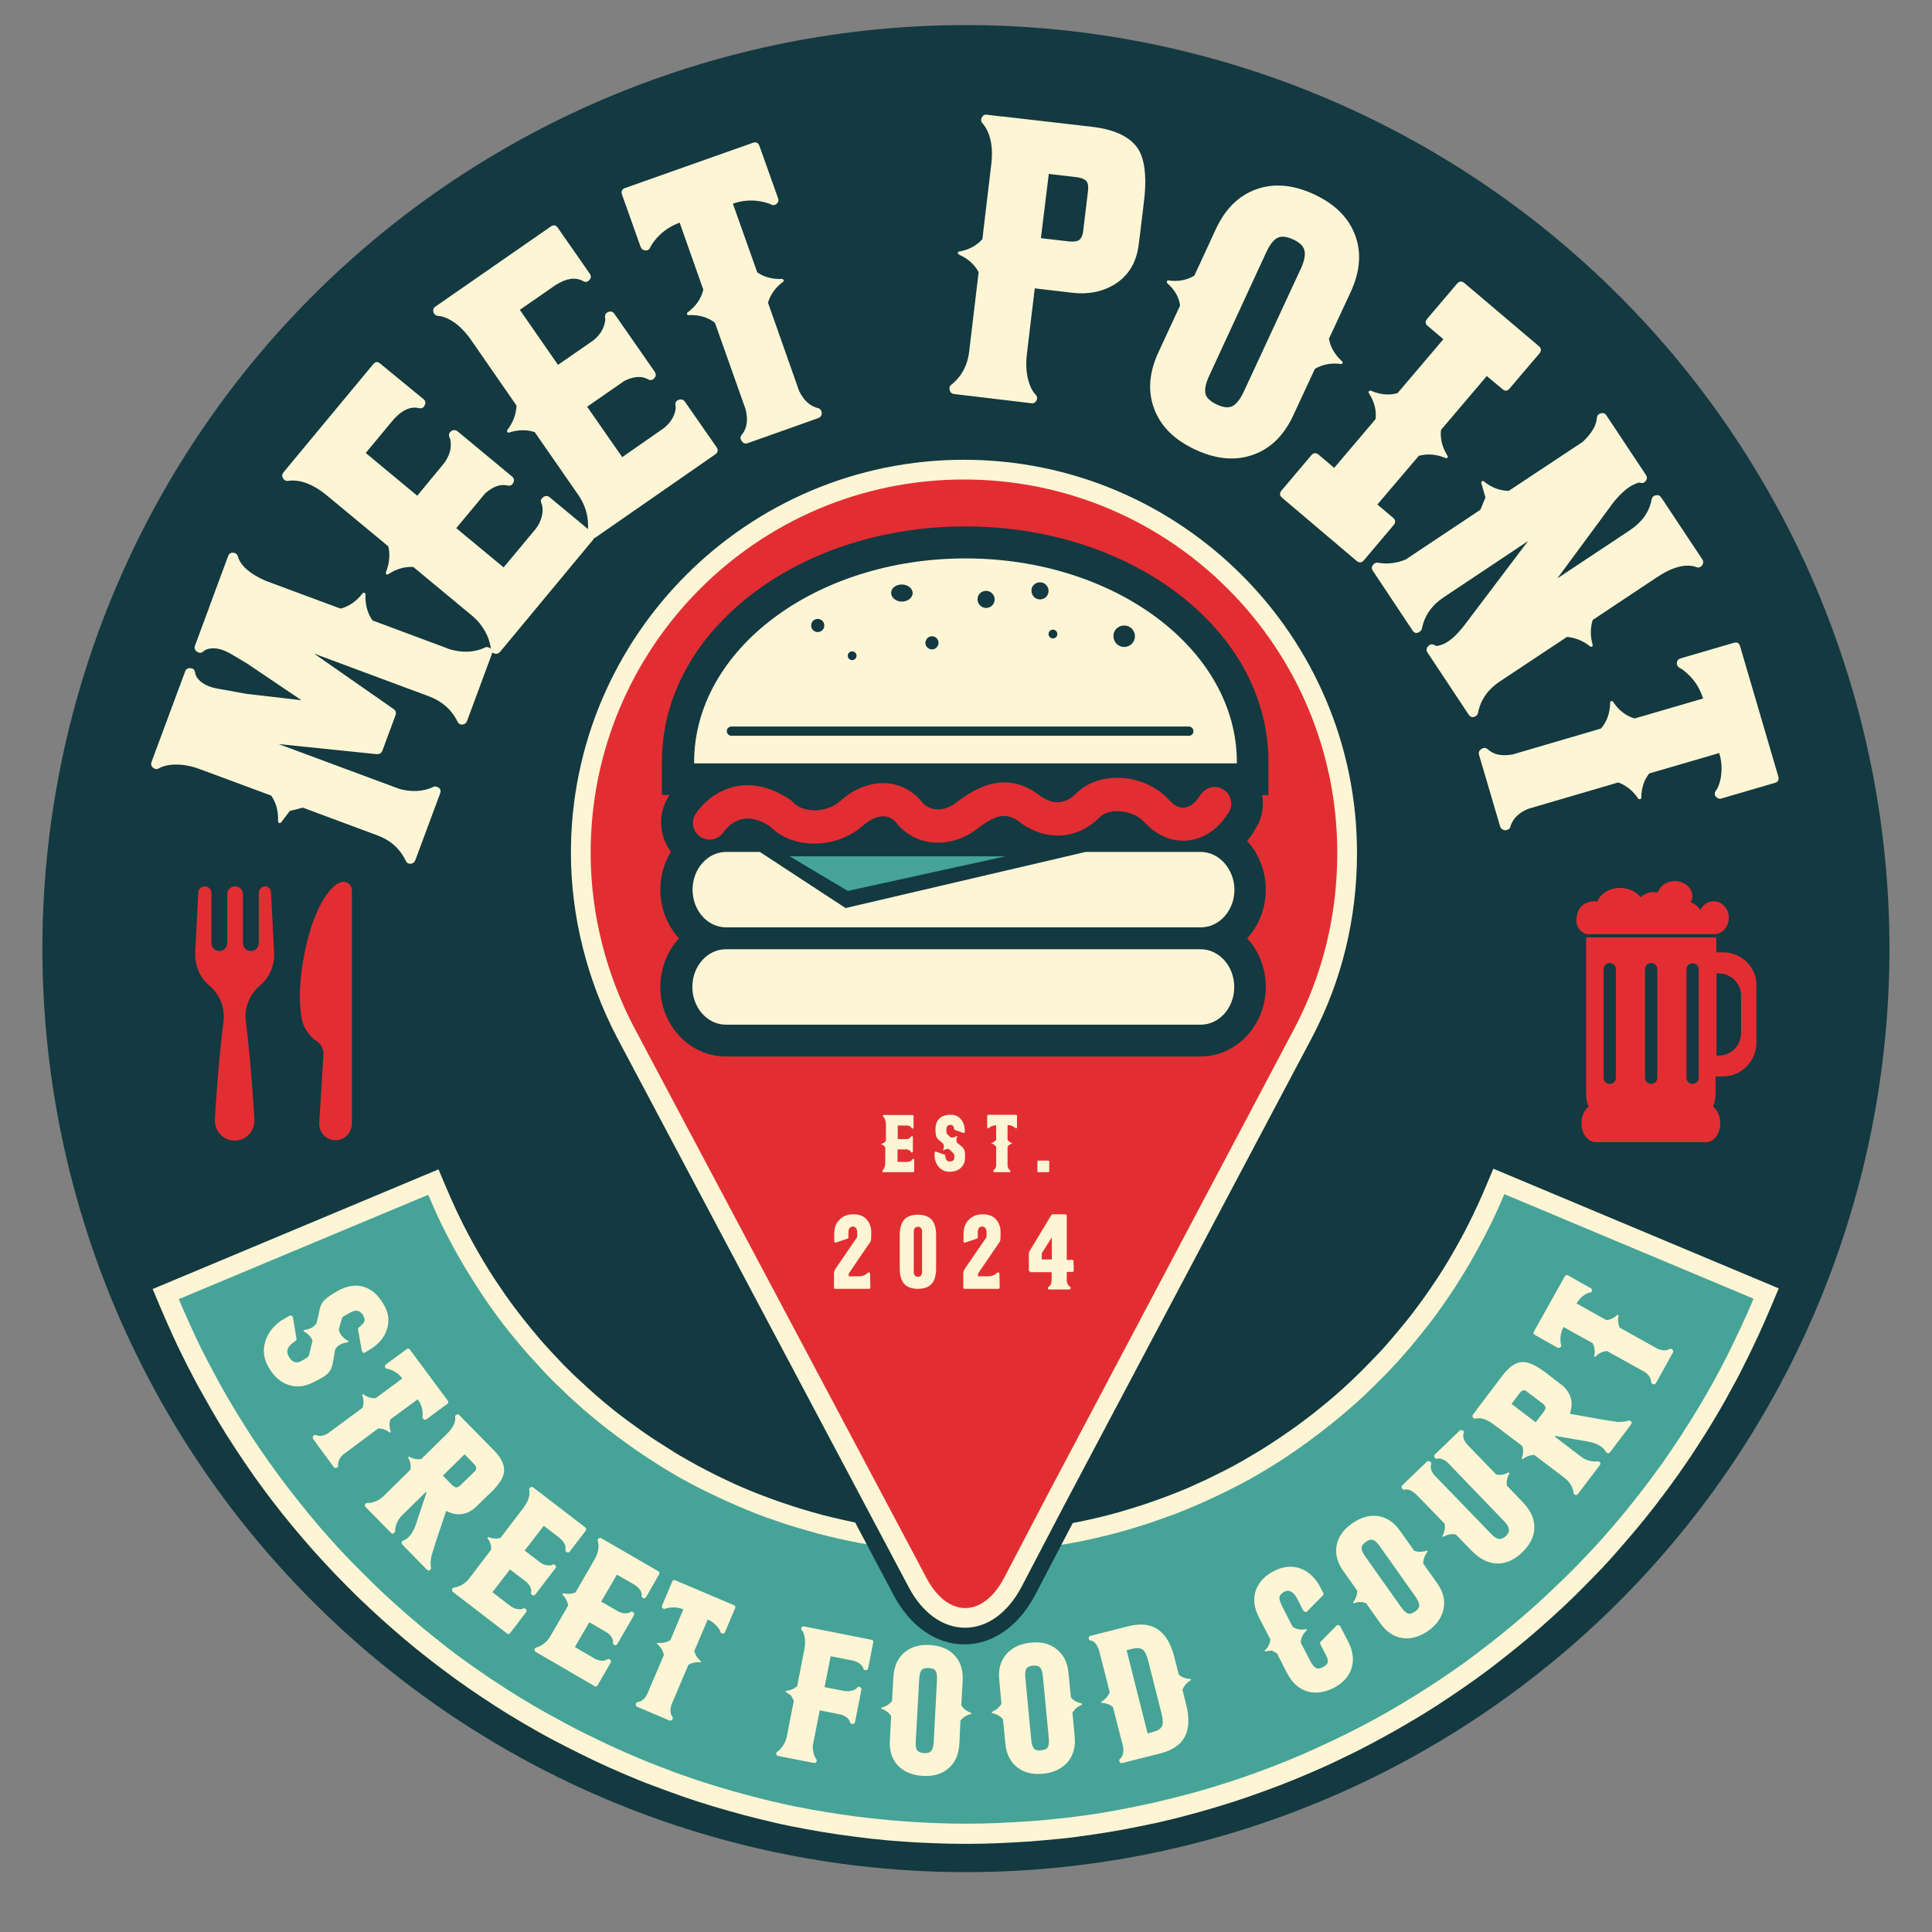 <svg xmlns="http://www.w3.org/2000/svg" xmlns:xlink="http://www.w3.org/1999/xlink" width="1920" zoomAndPan="magnify" viewBox="0 0 1440 1440" height="1920" preserveAspectRatio="xMidYMid meet" version="1.0"><rect x="0" y="0" width="1440" height="1440" fill="#808080" stroke="none"/><defs><clipPath id="3af5864415"><path d="M 31 18 L 1409 18 L 1409 1396 L 31 1396 Z M 31 18 " clip-rule="nonzero"/></clipPath><clipPath id="b9574018dd"><path d="M 31.602 707.039 C 31.602 695.773 31.879 684.516 32.434 673.262 C 32.984 662.012 33.812 650.781 34.918 639.57 C 36.023 628.359 37.402 617.18 39.055 606.039 C 40.707 594.895 42.633 583.797 44.828 572.75 C 47.027 561.699 49.496 550.711 52.23 539.785 C 54.969 528.855 57.973 518.004 61.242 507.223 C 64.512 496.441 68.047 485.75 71.84 475.145 C 75.637 464.535 79.688 454.027 84 443.621 C 88.312 433.215 92.875 422.918 97.691 412.734 C 102.508 402.551 107.57 392.492 112.883 382.555 C 118.191 372.621 123.742 362.82 129.535 353.16 C 135.328 343.496 141.352 333.984 147.609 324.617 C 153.867 315.25 160.352 306.043 167.062 296.992 C 173.773 287.945 180.703 279.066 187.852 270.359 C 194.996 261.648 202.352 253.121 209.918 244.777 C 217.484 236.43 225.25 228.273 233.215 220.309 C 241.18 212.34 249.336 204.574 257.684 197.012 C 266.031 189.445 274.559 182.09 283.266 174.941 C 291.973 167.797 300.852 160.867 309.902 154.156 C 318.949 147.445 328.156 140.961 337.523 134.703 C 346.891 128.445 356.406 122.418 366.066 116.629 C 375.73 110.836 385.527 105.285 395.465 99.973 C 405.398 94.664 415.457 89.602 425.641 84.785 C 435.824 79.969 446.121 75.402 456.527 71.094 C 466.938 66.781 477.445 62.73 488.051 58.934 C 498.656 55.137 509.352 51.605 520.129 48.336 C 530.91 45.066 541.766 42.062 552.691 39.324 C 563.621 36.586 574.609 34.121 585.656 31.922 C 596.707 29.723 607.801 27.801 618.945 26.145 C 630.09 24.492 641.266 23.113 652.477 22.012 C 663.688 20.906 674.918 20.078 686.172 19.523 C 697.422 18.973 708.68 18.695 719.945 18.695 C 731.211 18.695 742.469 18.973 753.723 19.523 C 764.973 20.078 776.203 20.906 787.414 22.012 C 798.625 23.113 809.805 24.492 820.945 26.145 C 832.09 27.801 843.188 29.723 854.234 31.922 C 865.285 34.121 876.273 36.586 887.199 39.324 C 898.129 42.062 908.98 45.066 919.762 48.336 C 930.543 51.605 941.234 55.137 951.84 58.934 C 962.449 62.73 972.957 66.781 983.363 71.094 C 993.77 75.402 1004.066 79.969 1014.25 84.785 C 1024.434 89.602 1034.492 94.664 1044.43 99.973 C 1054.363 105.285 1064.164 110.836 1073.824 116.629 C 1083.488 122.418 1093 128.445 1102.367 134.703 C 1111.734 140.961 1120.941 147.445 1129.992 154.156 C 1139.039 160.867 1147.918 167.797 1156.625 174.941 C 1165.336 182.09 1173.863 189.445 1182.207 197.012 C 1190.555 204.574 1198.711 212.34 1206.68 220.309 C 1214.645 228.273 1222.41 236.43 1229.973 244.777 C 1237.539 253.121 1244.895 261.648 1252.043 270.359 C 1259.188 279.066 1266.117 287.945 1272.828 296.992 C 1279.539 306.043 1286.023 315.25 1292.281 324.617 C 1298.539 333.984 1304.566 343.496 1310.355 353.16 C 1316.148 362.82 1321.699 372.621 1327.012 382.555 C 1332.32 392.492 1337.383 402.551 1342.199 412.734 C 1347.016 422.918 1351.582 433.215 1355.891 443.621 C 1360.203 454.027 1364.254 464.535 1368.051 475.145 C 1371.848 485.75 1375.379 496.441 1378.648 507.223 C 1381.918 518.004 1384.922 528.855 1387.66 539.785 C 1390.398 550.711 1392.863 561.699 1395.062 572.75 C 1397.262 583.797 1399.184 594.895 1400.84 606.039 C 1402.492 617.18 1403.871 628.359 1404.973 639.57 C 1406.078 650.781 1406.906 662.012 1407.461 673.262 C 1408.012 684.516 1408.289 695.773 1408.289 707.039 C 1408.289 718.305 1408.012 729.562 1407.461 740.812 C 1406.906 752.066 1406.078 763.297 1404.973 774.508 C 1403.871 785.719 1402.492 796.895 1400.84 808.039 C 1399.184 819.184 1397.262 830.277 1395.062 841.328 C 1392.863 852.375 1390.398 863.363 1387.66 874.293 C 1384.922 885.219 1381.918 896.074 1378.648 906.855 C 1375.379 917.633 1371.848 928.328 1368.051 938.934 C 1364.254 949.539 1360.203 960.047 1355.891 970.457 C 1351.582 980.863 1347.016 991.16 1342.199 1001.344 C 1337.383 1011.527 1332.32 1021.586 1327.012 1031.52 C 1321.699 1041.457 1316.148 1051.254 1310.355 1060.918 C 1304.566 1070.578 1298.539 1080.094 1292.281 1089.461 C 1286.023 1098.828 1279.539 1108.035 1272.828 1117.082 C 1266.117 1126.133 1259.188 1135.012 1252.043 1143.719 C 1244.895 1152.426 1237.539 1160.953 1229.973 1169.301 C 1222.41 1177.648 1214.645 1185.805 1206.68 1193.77 C 1198.711 1201.734 1190.555 1209.5 1182.207 1217.066 C 1173.863 1224.633 1165.336 1231.988 1156.625 1239.133 C 1147.918 1246.281 1139.039 1253.211 1129.992 1259.922 C 1120.941 1266.633 1111.734 1273.117 1102.367 1279.375 C 1093 1285.633 1083.488 1291.656 1073.824 1297.449 C 1064.164 1303.242 1054.363 1308.793 1044.43 1314.102 C 1034.492 1319.414 1024.434 1324.477 1014.25 1329.293 C 1004.066 1334.109 993.77 1338.672 983.363 1342.984 C 972.957 1347.297 962.449 1351.348 951.84 1355.145 C 941.234 1358.938 930.543 1362.473 919.762 1365.742 C 908.98 1369.012 898.129 1372.016 887.199 1374.754 C 876.273 1377.488 865.285 1379.957 854.234 1382.156 C 843.188 1384.352 832.09 1386.277 820.945 1387.93 C 809.805 1389.582 798.625 1390.961 787.414 1392.066 C 776.203 1393.172 764.973 1394 753.723 1394.551 C 742.469 1395.105 731.211 1395.383 719.945 1395.383 C 708.68 1395.383 697.422 1395.105 686.172 1394.551 C 674.918 1394 663.688 1393.172 652.477 1392.066 C 641.266 1390.961 630.09 1389.582 618.945 1387.93 C 607.801 1386.277 596.707 1384.352 585.656 1382.156 C 574.609 1379.957 563.621 1377.488 552.691 1374.754 C 541.766 1372.016 530.91 1369.012 520.129 1365.742 C 509.352 1362.473 498.656 1358.938 488.051 1355.145 C 477.445 1351.348 466.938 1347.297 456.527 1342.984 C 446.121 1338.672 435.824 1334.109 425.641 1329.293 C 415.457 1324.477 405.398 1319.414 395.465 1314.102 C 385.527 1308.793 375.73 1303.242 366.066 1297.449 C 356.406 1291.656 346.891 1285.633 337.523 1279.375 C 328.156 1273.117 318.949 1266.633 309.902 1259.922 C 300.852 1253.211 291.973 1246.281 283.266 1239.133 C 274.559 1231.988 266.031 1224.633 257.684 1217.066 C 249.336 1209.5 241.18 1201.734 233.215 1193.77 C 225.25 1185.805 217.484 1177.648 209.918 1169.301 C 202.352 1160.953 194.996 1152.426 187.852 1143.719 C 180.703 1135.012 173.773 1126.133 167.062 1117.082 C 160.352 1108.035 153.867 1098.828 147.609 1089.461 C 141.352 1080.094 135.328 1070.578 129.535 1060.918 C 123.742 1051.254 118.191 1041.457 112.883 1031.52 C 107.57 1021.586 102.508 1011.527 97.691 1001.344 C 92.875 991.16 88.312 980.863 84 970.457 C 79.688 960.047 75.637 949.539 71.84 938.934 C 68.047 928.328 64.512 917.633 61.242 906.855 C 57.973 896.074 54.969 885.219 52.23 874.293 C 49.496 863.363 47.027 852.375 44.828 841.328 C 42.633 830.277 40.707 819.184 39.055 808.039 C 37.402 796.895 36.023 785.719 34.918 774.508 C 33.812 763.297 32.984 752.066 32.434 740.812 C 31.879 729.562 31.602 718.305 31.602 707.039 Z M 31.602 707.039 " clip-rule="nonzero"/></clipPath></defs><g clip-path="url(#3af5864415)"><g clip-path="url(#b9574018dd)"><path fill="#133941" d="M 31.602 18.531 L 1408.453 18.531 L 1408.453 1395.383 L 31.602 1395.383 Z M 31.602 18.531 " fill-opacity="1" fill-rule="nonzero"/></g></g><path fill="#fef5d5" d="M 209.531 612.93 C 209.203 613.418 208.715 613.582 208.059 613.418 C 207.57 613.254 207.242 612.766 207.242 612.113 C 207.57 604.922 205.938 598.551 202.176 592.996 L 149.242 573.391 C 141.07 570.285 133.555 569.305 126.695 570.121 C 123.262 570.613 120.484 571.43 118.688 572.574 C 117.055 573.551 115.582 573.391 114.113 572.246 C 112.641 571.102 112.316 569.633 112.969 567.836 L 127.348 529.113 L 137.969 500.52 C 138.621 498.559 140.09 497.742 142.215 498.07 C 144.176 498.23 145.32 499.539 145.484 501.664 C 145.645 503.133 146.465 504.766 148.098 506.566 C 151.039 509.832 155.777 512.121 162.148 513.262 L 182.082 516.859 C 182.734 516.859 183.227 517.02 183.715 517.184 L 183.879 517.184 L 224.727 521.922 L 184.043 494.473 L 171.953 487.285 C 166.234 484.016 161.168 482.711 156.758 483.363 C 154.469 483.691 152.836 484.344 151.855 485.324 C 150.223 486.797 148.586 486.957 146.953 485.816 C 145.156 484.672 144.668 483.035 145.32 481.238 L 155.941 452.648 L 155.941 452.484 L 169.992 414.578 C 170.645 412.781 171.953 411.801 173.75 411.965 C 175.711 412.129 176.852 413.109 177.344 414.906 C 179.469 421.93 186.492 427.812 197.93 432.879 L 253.809 453.629 C 260.18 451.992 265.57 448.234 270.145 442.355 C 270.473 441.863 270.965 441.699 271.617 441.863 C 272.105 442.027 272.434 442.516 272.434 443.172 C 272.105 450.359 273.742 456.895 277.66 462.449 L 335.5 484.016 C 344.648 486.633 352.984 486.305 360.66 483.039 C 361.805 482.219 362.949 482.059 364.258 482.547 C 366.707 483.527 367.523 485.16 366.543 487.613 L 348.082 537.445 C 347.426 539.078 346.285 539.895 344.488 540.059 C 342.688 540.059 341.547 539.242 340.891 537.609 C 336.48 528.785 329.293 522.578 319.652 518.98 L 234.039 487.121 L 293.348 528.457 C 294.98 529.602 295.473 531.07 294.816 533.031 L 285.016 559.5 C 284.359 561.297 283.055 562.117 280.93 562.117 L 207.734 554.602 L 297.922 588.094 C 306.746 590.383 314.75 590.055 322.102 586.949 C 323.246 586.133 324.391 585.969 325.695 586.461 C 328.148 587.441 328.965 589.074 327.984 591.523 L 309.523 641.195 C 308.867 642.828 307.727 643.645 305.926 643.809 C 304.129 643.809 302.988 642.992 302.332 641.355 C 297.922 632.371 290.895 626.164 281.094 622.566 L 225.707 601.98 C 219.332 603.617 216.066 604.434 216.066 604.434 C 216.066 604.434 213.941 607.047 209.531 612.93 Z M 209.531 612.93 " fill-opacity="1" fill-rule="nonzero"/><path fill="#fef5d5" d="M 289.426 427.977 C 288.934 428.305 288.445 428.305 287.953 427.977 C 287.465 427.648 287.465 427.16 287.629 426.504 C 290.242 419.969 290.895 413.598 289.426 407.227 L 243.676 369.32 C 236.98 363.766 230.281 360.172 223.582 358.699 C 219.988 358.047 217.211 358.047 215.25 358.375 C 213.453 358.699 211.98 358.211 211 356.578 C 210.02 354.941 210.184 353.473 211.328 352.004 L 278.152 271.453 C 279.785 269.492 281.582 269.328 283.543 271.125 L 315.566 297.43 C 317.199 298.738 317.527 300.371 316.383 302.332 C 316.219 302.66 316.219 302.824 316.059 302.988 C 315.078 304.293 313.605 304.621 311.973 304.129 C 305.926 302.824 299.719 305.602 293.348 312.625 L 272.598 337.625 L 310.992 369.484 L 331.09 345.141 C 334.355 340.566 335.992 336.152 335.992 331.578 C 335.992 329.293 335.828 327.496 335.172 326.352 C 334.191 324.391 334.52 322.758 336.152 321.449 C 337.789 320.141 339.422 320.305 341.219 321.613 L 381.574 355.105 C 383.207 356.414 383.535 358.047 382.555 359.844 C 382.391 360.172 382.227 360.336 382.066 360.66 C 381.086 361.969 379.613 362.297 377.98 361.805 C 372.914 360.66 367.523 362.621 361.641 367.688 L 340.074 393.664 L 375.367 422.91 L 399.711 393.664 C 402.816 389.254 404.285 384.844 404.449 380.43 C 404.449 378.145 404.121 376.512 403.633 375.367 C 402.652 373.406 403.141 371.934 404.777 370.629 C 406.41 369.32 408.043 369.32 409.676 370.629 L 441.375 396.934 C 443.336 398.566 443.66 400.363 442.027 402.324 L 372.754 485.816 C 371.609 487.121 370.137 487.613 368.504 487.121 C 366.871 486.633 365.891 485.488 365.891 483.691 C 365.727 481.73 365.074 478.953 363.766 475.195 C 361.152 468.824 357.23 463.43 352.004 459.02 L 308.051 422.586 C 301.516 422.258 295.309 424.055 289.426 427.977 Z M 289.426 427.977 " fill-opacity="1" fill-rule="nonzero"/><path fill="#fef5d5" d="M 379.449 322.43 C 378.797 322.594 378.469 322.43 378.145 321.938 C 377.816 321.449 377.816 320.957 378.145 320.469 C 382.391 314.914 384.68 308.867 385.008 302.332 L 351.184 253.48 C 346.121 246.293 340.727 241.062 334.684 237.961 C 331.414 236.324 328.801 235.508 326.676 235.508 C 324.879 235.344 323.574 234.363 323.082 232.73 C 322.594 230.934 323.082 229.465 324.555 228.484 L 410.492 168.848 C 412.617 167.375 414.414 167.703 415.887 169.992 L 439.578 203.977 C 440.719 205.773 440.719 207.406 439.086 208.875 C 438.922 209.203 438.758 209.367 438.598 209.367 C 437.289 210.348 435.82 210.348 434.348 209.367 C 428.793 206.426 422.094 207.406 414.09 212.473 L 387.457 230.934 L 415.887 271.941 L 441.863 253.973 C 446.277 250.539 449.055 246.617 450.359 242.207 C 451.016 239.918 451.34 238.121 451.016 236.98 C 450.688 234.855 451.34 233.383 453.301 232.566 C 455.262 231.75 456.895 232.242 458.039 234.039 L 487.938 277.008 C 489.082 278.805 489.082 280.438 487.613 281.91 C 487.449 282.238 487.285 282.398 486.957 282.562 C 485.652 283.543 484.18 283.543 482.711 282.562 C 478.137 280.113 472.418 280.438 465.391 283.871 L 437.617 303.148 L 463.758 340.727 L 494.965 318.996 C 499.051 315.566 501.828 311.645 502.969 307.562 C 503.625 305.438 503.789 303.641 503.461 302.332 C 503.133 300.207 503.789 298.738 505.746 298.086 C 507.707 297.27 509.18 297.758 510.484 299.391 L 534.016 333.211 C 535.484 335.336 535.156 337.133 533.195 338.605 L 443.988 400.527 C 442.52 401.508 441.047 401.508 439.578 400.527 C 438.105 399.547 437.617 398.238 437.941 396.441 C 438.434 394.48 438.434 391.543 438.105 387.785 C 437.453 380.922 435.004 374.711 431.082 368.992 L 398.566 322.102 C 392.684 320.141 386.148 320.141 379.449 322.43 Z M 379.449 322.43 " fill-opacity="1" fill-rule="nonzero"/><path fill="#fef5d5" d="M 566.691 150.059 C 559.992 148.914 553.457 149.402 547.086 151.527 C 547.246 151.527 547.086 151.527 546.594 151.691 L 546.266 151.855 L 564.402 202.996 C 569.633 206.59 575.84 208.223 582.867 207.895 C 583.355 207.895 583.684 208.223 584.008 208.715 C 584.336 209.203 584.172 209.695 583.684 210.02 C 578.129 214.105 574.371 219.332 572.41 225.543 L 595.609 291.387 C 598.879 298.086 603.289 302.332 608.844 303.965 C 610.477 304.129 611.621 304.945 612.273 306.582 C 612.602 307.723 612.602 308.703 612.113 309.684 C 611.621 310.664 610.969 311.32 609.824 311.645 L 557.379 330.273 C 555.418 330.926 553.945 330.434 552.801 328.637 C 551.496 326.84 551.66 325.207 553.129 323.738 C 556.723 319.16 557.703 312.953 555.742 305.109 L 532.871 240.574 C 527.641 236.488 521.105 234.527 513.262 234.855 C 512.609 235.02 512.281 234.691 512.121 234.203 C 511.957 233.547 512.121 233.059 512.609 232.73 C 518.82 228.156 522.578 222.602 524.211 215.902 L 506.566 165.906 C 506.074 166.07 505.91 166.07 506.238 166.07 C 499.703 168.52 494.148 172.277 489.574 177.344 C 487.121 180.121 485.488 182.57 484.672 184.367 C 484.18 185.512 483.527 186.164 482.547 186.492 C 482.059 186.656 481.566 186.656 481.078 186.656 C 479.277 186.492 478.137 185.676 477.48 184.043 L 463.594 144.992 C 462.777 142.543 463.594 140.906 466.043 140.09 L 561.137 106.434 C 563.586 105.617 565.219 106.434 566.035 108.723 L 579.926 147.77 C 580.578 149.402 580.086 150.875 578.781 152.02 C 578.453 152.344 578.129 152.508 577.637 152.672 C 576.492 153 575.512 153 574.531 152.344 C 573.062 151.527 570.285 150.711 566.691 150.059 Z M 566.691 150.059 " fill-opacity="1" fill-rule="nonzero"/><path fill="#fef5d5" d="M 813.895 94.508 C 830.883 96.469 842.32 102.023 848.203 110.844 C 852.941 118.359 854.574 129.961 853.105 145.973 C 852.941 147.934 851.633 158.555 849.348 177.508 L 848.695 182.406 C 847.059 195.641 841.18 205.445 830.723 211.98 C 821.57 217.535 810.953 219.66 799.023 218.188 L 771.25 214.922 L 765.367 263.938 C 764.387 272.598 765.039 280.277 767.492 286.648 C 768.637 289.914 770.105 292.203 771.574 293.836 C 773.047 295.145 773.371 296.613 772.555 298.41 C 771.738 300.047 770.434 300.863 768.633 300.535 L 711.121 293.672 C 709.324 293.512 708.344 292.531 707.855 290.734 C 707.363 288.934 707.855 287.629 709.164 286.648 C 716.68 280.602 721.254 272.27 722.398 261.648 L 729.422 202.832 C 726.316 197.113 721.418 192.703 714.719 189.762 C 714.227 189.434 713.902 189.105 713.902 188.617 C 713.902 187.965 714.391 187.473 714.879 187.473 C 721.906 186.328 727.625 183.227 732.199 178.324 L 738.898 121.957 C 739.879 113.297 739.227 105.781 736.773 99.406 C 735.469 96.141 733.996 93.852 732.527 92.219 C 731.219 90.914 730.891 89.441 731.711 87.645 C 732.527 86.012 733.832 85.195 735.629 85.52 L 746.578 86.828 C 747.23 86.828 747.395 86.828 747.395 86.828 Z M 775.824 177.508 L 796.902 179.957 C 800.332 180.285 802.781 179.957 804.418 178.812 C 806.051 177.508 807.031 175.219 807.355 172.113 L 810.953 142.215 C 811.277 138.949 810.953 136.66 809.973 135.352 C 808.828 133.719 806.375 132.574 802.617 132.086 L 781.707 129.633 Z M 775.824 177.508 " fill-opacity="1" fill-rule="nonzero"/><path fill="#fef5d5" d="M 870.098 211.164 C 869.605 210.672 869.605 210.184 869.77 209.695 C 869.934 209.203 870.426 208.875 871.078 209.039 C 878.102 210.02 884.477 208.875 890.195 205.445 L 906.207 170.809 C 913.23 155.613 923.359 145.645 936.43 141.07 C 949.504 136.332 963.879 137.641 979.402 144.828 C 994.922 152.02 1005.055 162.148 1009.953 175.055 C 1014.855 187.965 1013.875 202.016 1006.852 217.371 L 990.512 252.5 C 991.656 258.871 994.922 264.426 1000.316 269.328 C 1000.805 269.82 1000.805 270.145 1000.641 270.637 C 1000.316 271.289 999.988 271.453 999.336 271.289 C 992.309 270.309 985.773 271.617 980.055 274.883 L 964.043 309.359 C 957.02 324.555 947.051 334.355 933.98 338.93 C 920.91 343.668 906.531 342.363 891.012 335.172 C 875.488 327.984 865.195 317.855 860.293 304.785 C 855.391 291.875 856.371 277.824 863.398 262.629 L 879.574 227.664 C 878.758 221.457 875.488 215.902 870.098 211.164 Z M 969.273 200.871 C 972.375 194.336 973.191 189.434 972.051 186.004 C 971.234 183.227 968.457 180.609 963.879 178.488 C 959.305 176.363 955.547 175.871 952.77 177.016 C 949.504 178.324 946.398 182.246 943.457 188.781 L 901.629 279.297 C 898.527 285.832 897.547 290.734 898.691 294.164 C 899.672 296.941 902.449 299.391 907.023 301.516 C 911.598 303.641 915.191 304.129 917.969 302.988 C 921.238 301.68 924.504 297.594 927.445 291.059 Z M 969.273 200.871 " fill-opacity="1" fill-rule="nonzero"/><path fill="#fef5d5" d="M 1108.148 280.277 L 1074.004 320.469 C 1073.348 327.168 1074.98 333.539 1078.902 339.75 C 1079.23 340.238 1079.23 340.727 1078.902 341.055 C 1078.414 341.547 1077.922 341.707 1077.434 341.383 C 1070.734 338.605 1064.199 337.949 1057.5 339.75 L 1026.621 376.02 L 1038.383 385.984 C 1040.18 387.621 1040.344 389.254 1038.875 391.215 L 1016.492 417.684 C 1014.855 419.48 1013.223 419.645 1011.262 418.172 L 955.547 370.953 C 953.75 369.32 953.586 367.688 955.059 365.727 L 977.441 339.258 C 979.074 337.461 980.707 337.297 982.668 338.77 L 994.434 348.734 L 1025.312 312.301 C 1025.969 305.602 1024.332 299.23 1020.25 293.02 C 1019.922 292.531 1019.922 292.039 1020.41 291.551 C 1020.738 291.059 1021.23 291.059 1021.883 291.223 C 1028.582 294.164 1035.281 294.816 1041.652 293.02 L 1075.801 252.828 L 1064.035 242.859 C 1062.238 241.227 1062.074 239.594 1063.707 237.633 L 1086.094 211.328 C 1087.727 209.531 1089.359 209.367 1091.32 210.836 L 1147.035 258.055 C 1148.832 259.688 1148.996 261.324 1147.527 263.285 L 1125.141 289.59 C 1123.508 291.551 1121.711 291.711 1119.914 290.078 Z M 1108.148 280.277 " fill-opacity="1" fill-rule="nonzero"/><path fill="#fef5d5" d="M 1104.066 360.008 C 1103.902 359.52 1104.227 359.027 1104.555 358.699 C 1105.047 358.375 1105.535 358.375 1105.863 358.699 C 1111.582 363.438 1117.789 365.727 1124.488 365.891 L 1179.711 329.293 C 1186.41 322.918 1189.844 317.039 1190.168 311.645 C 1190.332 309.848 1191.312 308.543 1193.109 308.051 C 1194.906 307.562 1196.379 308.051 1197.359 309.684 L 1226.766 353.961 C 1227.746 355.434 1227.746 356.902 1226.766 358.375 C 1225.625 359.844 1224.152 360.336 1222.52 359.844 C 1222.191 359.355 1220.395 359.844 1217.293 361.316 C 1212.715 363.602 1207.816 368.016 1202.586 374.387 L 1160.762 431.082 L 1214.676 395.301 C 1223.988 389.09 1229.383 381.41 1231.016 372.262 C 1231.344 370.629 1232.324 369.484 1234.121 369.156 C 1235.918 368.832 1237.223 369.32 1238.203 370.793 L 1268.758 416.867 C 1269.738 418.336 1269.738 419.969 1268.594 421.441 C 1267.449 422.91 1265.816 423.402 1264.184 422.586 C 1256.34 419.969 1246.539 422.586 1234.938 430.262 L 1187.066 462.125 C 1185.27 468.168 1185.27 474.379 1187.066 480.586 C 1187.227 481.238 1187.066 481.566 1186.574 481.895 C 1186.086 482.219 1185.594 482.219 1185.105 481.73 C 1180.039 477.645 1174.32 475.359 1167.949 474.703 L 1117.953 507.871 C 1109.293 513.59 1103.902 521.105 1101.777 530.418 C 1101.777 531.891 1101.125 532.871 1099.98 533.688 C 1097.855 535.156 1096.059 534.668 1094.59 532.543 L 1064.035 486.469 C 1062.891 484.672 1063.055 483.039 1064.527 481.566 C 1065.996 480.098 1067.629 479.77 1069.426 480.914 C 1069.918 481.73 1071.715 481.566 1074.984 480.422 C 1079.723 478.625 1084.949 474.215 1090.668 467.023 C 1090.504 467.188 1090.668 466.863 1091.32 466.207 L 1138.867 403.305 L 1076.125 445.133 C 1067.465 450.852 1062.074 458.367 1059.949 467.68 C 1059.949 468.984 1059.297 470.129 1057.992 470.945 C 1055.867 472.418 1054.07 471.926 1052.762 469.805 L 1023.188 425.363 C 1022.207 423.891 1022.207 422.422 1023.352 421.113 C 1024.332 419.645 1025.641 419.152 1027.438 419.48 C 1034.137 420.625 1041 419.809 1047.695 417.031 L 1103.41 379.941 C 1105.863 373.895 1107.168 370.793 1107.168 370.793 C 1107.168 370.793 1106.188 367.195 1104.066 360.008 Z M 1104.066 360.008 " fill-opacity="1" fill-rule="nonzero"/><path fill="#fef5d5" d="M 1282.156 581.723 C 1283.625 575.023 1283.461 568.488 1281.664 562.117 C 1281.664 562.277 1281.664 562.117 1281.5 561.625 L 1281.34 561.297 L 1229.219 576.492 C 1225.297 581.559 1223.336 587.605 1223.336 594.629 C 1223.336 595.121 1223.008 595.445 1222.355 595.609 C 1221.703 595.773 1221.375 595.609 1221.051 595.281 C 1217.289 589.562 1212.227 585.48 1206.18 583.191 L 1139.191 602.797 C 1132.332 605.574 1127.918 609.824 1125.957 615.379 C 1125.797 617.012 1124.816 618.156 1123.18 618.648 C 1122.039 618.973 1121.059 618.809 1120.078 618.32 C 1119.098 617.828 1118.441 617.012 1118.117 616.031 L 1102.43 562.77 C 1101.777 560.809 1102.43 559.34 1104.227 558.195 C 1106.027 557.051 1107.66 557.215 1109.129 558.684 C 1113.543 562.605 1119.586 563.75 1127.594 562.277 L 1193.273 543 C 1197.684 537.934 1199.973 531.562 1200.137 523.719 C 1200.137 523.066 1200.301 522.738 1200.953 522.578 C 1201.605 522.414 1202.098 522.578 1202.258 523.066 C 1206.508 529.438 1211.898 533.688 1218.434 535.484 L 1269.41 520.617 C 1269.246 520.125 1269.246 519.961 1269.246 520.289 C 1267.125 513.59 1263.691 507.871 1258.789 503.133 C 1256.012 500.52 1253.891 498.723 1252.094 497.906 C 1251.113 497.414 1250.297 496.598 1249.969 495.617 C 1249.805 495.129 1249.805 494.637 1249.805 494.148 C 1249.969 492.352 1250.949 491.207 1252.582 490.715 L 1292.285 479.117 C 1294.734 478.461 1296.371 479.277 1297.023 481.895 L 1325.453 578.781 C 1326.105 581.23 1325.289 582.867 1322.84 583.52 L 1283.137 595.121 C 1281.5 595.609 1280.031 595.121 1278.887 593.812 C 1278.562 593.484 1278.398 593.16 1278.234 592.668 C 1277.906 591.523 1278.07 590.543 1278.723 589.562 C 1280.195 587.93 1281.176 585.316 1282.156 581.723 Z M 1282.156 581.723 " fill-opacity="1" fill-rule="nonzero"/><path fill="#fef5d5" d="M 1113.051 871.078 L 1107.332 884.637 C 1105.371 889.375 1103.25 894.113 1101.125 898.691 C 1099 903.266 1096.711 908.004 1094.426 912.578 C 1092.137 917.152 1089.688 921.727 1087.238 926.137 C 1084.785 930.551 1082.172 935.125 1079.559 939.535 C 1076.941 943.949 1074.164 948.359 1071.387 952.605 C 1068.609 956.855 1065.668 961.102 1062.73 965.352 C 1059.789 969.434 1056.684 973.684 1053.578 977.77 C 1050.477 981.852 1047.207 985.938 1043.938 989.859 C 1040.672 993.781 1037.402 997.699 1033.973 1001.621 C 1030.543 1005.543 1027.109 1009.301 1023.516 1012.895 C 1020.086 1016.492 1016.328 1020.25 1012.734 1023.844 C 1009.137 1027.438 1005.219 1031.031 1001.461 1034.461 C 997.699 1037.895 993.781 1041.324 989.859 1044.594 C 985.938 1047.859 981.852 1051.129 977.93 1054.234 C 973.848 1057.336 969.762 1060.441 965.516 1063.547 C 961.266 1066.488 957.02 1069.426 952.77 1072.367 C 948.523 1075.145 944.109 1078.086 939.863 1080.699 C 935.453 1083.316 931.039 1085.93 926.629 1088.543 C 922.219 1090.996 917.641 1093.609 913.066 1095.895 C 908.492 1098.184 903.918 1100.469 899.18 1102.758 C 894.605 1104.883 889.867 1107.008 885.129 1109.129 C 880.391 1111.09 875.652 1113.051 870.914 1114.848 C 866.176 1116.645 861.273 1118.441 856.371 1120.078 C 851.473 1121.711 846.57 1123.344 841.668 1124.816 C 836.766 1126.285 831.863 1127.758 826.801 1129.062 C 821.898 1130.371 816.832 1131.516 811.77 1132.656 C 806.703 1133.801 801.641 1134.781 796.738 1135.762 C 791.672 1136.742 786.605 1137.559 781.543 1138.375 C 776.477 1139.191 771.414 1139.848 766.184 1140.336 C 761.121 1140.828 755.891 1141.316 750.824 1141.809 C 745.762 1142.133 740.531 1142.461 735.469 1142.625 C 730.402 1142.789 725.176 1142.949 720.109 1142.949 C 720.109 1142.949 720.109 1142.949 719.945 1142.949 C 714.883 1142.949 709.652 1142.789 704.586 1142.625 C 699.523 1142.461 694.293 1142.133 689.23 1141.809 C 684.164 1141.48 678.938 1140.992 673.871 1140.336 C 668.805 1139.848 663.578 1139.191 658.512 1138.375 C 653.449 1137.559 648.383 1136.742 643.316 1135.926 C 638.254 1134.945 633.188 1133.965 628.285 1132.82 C 623.387 1131.676 618.32 1130.535 613.254 1129.227 C 608.355 1127.918 603.289 1126.449 598.387 1124.977 C 593.484 1123.508 588.586 1121.875 583.684 1120.242 C 578.781 1118.605 574.043 1116.809 569.141 1115.012 C 564.402 1113.215 559.5 1111.254 554.926 1109.293 C 550.188 1107.332 545.449 1105.207 540.875 1102.922 C 536.301 1100.797 531.562 1098.512 526.988 1096.059 C 522.414 1093.773 517.84 1091.32 513.426 1088.707 C 509.016 1086.258 504.441 1083.641 500.191 1080.863 C 495.781 1078.086 491.371 1075.309 487.121 1072.531 C 482.875 1069.754 478.625 1066.812 474.379 1063.707 C 470.293 1060.77 466.047 1057.664 461.961 1054.559 C 457.875 1051.453 453.953 1048.188 450.035 1044.918 C 446.113 1041.652 442.191 1038.223 438.434 1034.789 C 434.676 1031.359 430.918 1027.766 427.16 1024.332 C 423.566 1020.738 419.809 1017.145 416.375 1013.387 C 412.781 1009.629 409.352 1005.871 405.918 1002.113 C 402.488 998.355 399.219 994.27 395.953 990.348 C 392.684 986.426 389.418 982.344 386.312 978.258 C 383.207 974.172 380.105 970.09 377.164 965.84 C 374.223 961.594 371.281 957.344 368.504 953.098 C 365.727 948.848 362.949 944.438 360.336 940.027 C 357.719 935.613 355.105 931.203 352.656 926.629 C 350.203 922.219 347.754 917.641 345.465 913.066 C 343.18 908.492 340.891 903.918 338.77 899.18 C 336.645 894.605 334.52 889.703 332.559 885.129 L 326.84 871.566 L 113.785 960.777 L 119.504 974.336 C 122.609 981.688 125.875 989.043 129.145 996.23 C 132.41 1003.418 136.008 1010.609 139.602 1017.797 C 143.195 1024.824 146.953 1032.012 150.875 1038.875 C 154.797 1045.898 158.719 1052.762 162.801 1059.625 C 166.887 1066.488 171.133 1073.184 175.547 1079.883 C 179.957 1086.582 184.367 1093.117 188.945 1099.652 C 193.52 1106.027 198.258 1112.562 203.156 1118.934 C 208.059 1125.305 212.961 1131.516 218.027 1137.559 C 223.09 1143.605 228.32 1149.812 233.547 1155.695 C 238.777 1161.578 244.332 1167.457 249.723 1173.176 C 255.277 1178.895 260.832 1184.613 266.551 1190.168 C 272.27 1195.723 278.152 1201.117 284.035 1206.508 C 289.914 1211.734 295.961 1217.129 302.008 1222.191 C 308.051 1227.258 314.262 1232.324 320.633 1237.223 C 326.84 1242.125 333.375 1246.863 339.75 1251.602 C 346.121 1256.176 352.82 1260.75 359.355 1265.164 C 366.055 1269.574 372.754 1273.984 379.449 1278.07 C 386.148 1282.156 393.176 1286.238 400.039 1290.16 C 406.898 1294.082 414.09 1297.84 421.113 1301.434 C 428.141 1305.027 435.328 1308.625 442.516 1312.055 C 449.707 1315.484 457.059 1318.754 464.246 1321.859 C 471.602 1324.961 478.953 1328.066 486.469 1330.844 C 493.82 1333.621 501.5 1336.398 508.852 1339.012 C 516.367 1341.629 524.047 1344.078 531.562 1346.367 C 539.078 1348.652 546.922 1350.777 554.602 1352.902 C 562.277 1354.863 570.121 1356.824 577.801 1358.621 C 585.48 1360.418 593.32 1361.887 601.164 1363.359 C 609.008 1364.828 616.852 1366.137 624.691 1367.277 C 632.535 1368.422 640.539 1369.402 648.383 1370.383 C 656.227 1371.199 664.23 1372.016 672.238 1372.508 C 680.078 1373.16 688.25 1373.488 696.09 1373.816 C 703.934 1374.141 711.941 1374.305 719.781 1374.305 C 719.781 1374.305 719.945 1374.305 719.945 1374.305 C 727.953 1374.305 735.957 1374.141 743.801 1373.816 C 751.805 1373.488 759.812 1372.996 767.652 1372.508 C 775.496 1371.855 783.504 1371.199 791.508 1370.383 C 799.352 1369.566 807.355 1368.422 815.199 1367.277 C 823.043 1366.137 830.883 1364.828 838.727 1363.359 C 846.57 1361.887 854.41 1360.254 862.09 1358.621 C 869.934 1356.824 877.613 1355.023 885.293 1352.902 C 892.973 1350.941 900.648 1348.652 908.328 1346.367 C 915.844 1344.078 923.523 1341.629 931.039 1339.012 C 938.555 1336.398 946.07 1333.621 953.422 1330.844 C 960.777 1328.066 968.293 1324.961 975.48 1321.859 C 982.832 1318.754 990.184 1315.484 997.211 1312.055 C 1004.398 1308.625 1011.59 1305.191 1018.613 1301.434 C 1025.641 1297.84 1032.664 1293.918 1039.691 1289.996 C 1046.555 1286.078 1053.578 1281.992 1060.277 1277.906 C 1066.977 1273.824 1073.84 1269.41 1080.375 1265 C 1086.91 1260.59 1093.609 1256.012 1099.98 1251.438 C 1106.352 1246.863 1112.887 1241.961 1119.098 1237.062 C 1125.305 1232.16 1131.676 1227.094 1137.723 1222.031 C 1143.766 1216.965 1149.812 1211.734 1155.695 1206.344 C 1161.578 1201.117 1167.457 1195.562 1173.176 1190.004 C 1178.895 1184.449 1184.449 1178.73 1190.004 1173.016 C 1195.562 1167.297 1200.953 1161.414 1206.18 1155.367 C 1211.41 1149.484 1216.637 1143.277 1221.703 1137.23 C 1226.766 1131.023 1231.832 1124.816 1236.57 1118.441 C 1241.473 1112.07 1246.211 1105.699 1250.785 1099.164 C 1255.359 1092.629 1259.934 1086.094 1264.184 1079.395 C 1268.43 1072.859 1272.844 1065.996 1276.926 1059.133 C 1281.012 1052.273 1285.098 1045.41 1288.855 1038.383 C 1292.773 1031.359 1296.531 1024.332 1299.965 1017.309 C 1303.559 1010.281 1306.988 1002.93 1310.422 995.742 C 1313.688 988.551 1316.957 981.199 1320.059 973.848 L 1325.777 960.285 Z M 1113.051 871.078 " fill-opacity="1" fill-rule="nonzero"/><path fill="#46a397" d="M 1306.988 967.965 C 1304.047 975.152 1300.781 982.344 1297.512 989.367 C 1294.246 996.395 1290.816 1003.418 1287.383 1010.445 C 1283.789 1017.473 1280.195 1024.332 1276.438 1031.031 C 1272.68 1037.895 1268.758 1044.594 1264.672 1051.293 C 1260.59 1057.992 1256.504 1064.527 1252.258 1071.062 C 1248.008 1077.598 1243.598 1083.969 1239.184 1090.34 C 1234.609 1096.711 1230.035 1102.922 1225.297 1109.129 C 1220.559 1115.34 1215.656 1121.383 1210.758 1127.43 C 1205.855 1133.473 1200.789 1139.355 1195.562 1145.238 C 1190.332 1151.121 1185.105 1156.84 1179.711 1162.395 C 1174.32 1167.949 1168.93 1173.504 1163.211 1178.895 C 1157.656 1184.289 1151.938 1189.68 1146.219 1194.906 C 1140.5 1200.137 1134.617 1205.199 1128.574 1210.266 C 1122.527 1215.332 1116.484 1220.23 1110.438 1224.969 C 1104.23 1229.707 1098.02 1234.445 1091.812 1239.02 C 1085.438 1243.598 1079.066 1248.008 1072.695 1252.254 C 1066.16 1256.504 1059.625 1260.75 1053.09 1264.836 C 1046.391 1268.922 1039.691 1272.844 1032.992 1276.762 C 1026.293 1280.52 1019.434 1284.277 1012.406 1287.875 C 1005.379 1291.469 998.52 1294.898 991.492 1298.168 C 984.469 1301.434 977.277 1304.703 970.254 1307.809 C 963.062 1310.91 955.875 1313.852 948.688 1316.629 C 941.496 1319.406 934.145 1322.02 926.793 1324.637 C 919.441 1327.086 912.086 1329.535 904.57 1331.824 C 897.055 1334.113 889.703 1336.234 882.023 1338.195 C 874.508 1340.156 866.992 1341.953 859.312 1343.75 C 851.797 1345.387 844.121 1347.02 836.441 1348.488 C 828.762 1349.961 821.082 1351.266 813.402 1352.41 C 805.723 1353.555 798.043 1354.535 790.203 1355.352 C 782.523 1356.168 774.68 1356.984 767 1357.477 C 759.32 1357.965 751.48 1358.457 743.637 1358.785 C 735.793 1359.109 728.117 1359.273 720.273 1359.273 C 712.43 1359.273 704.75 1359.109 696.91 1358.785 C 689.066 1358.457 681.387 1358.129 673.543 1357.477 C 665.703 1356.984 658.023 1356.168 650.344 1355.352 C 642.664 1354.535 634.824 1353.555 627.145 1352.41 C 619.465 1351.266 611.785 1349.961 604.105 1348.652 C 596.426 1347.184 588.746 1345.711 581.23 1343.914 C 573.555 1342.281 566.039 1340.32 558.523 1338.359 C 551.004 1336.398 543.488 1334.273 535.973 1331.988 C 528.457 1329.699 521.105 1327.414 513.754 1324.797 C 506.402 1322.348 499.051 1319.57 491.859 1316.793 C 484.672 1314.016 477.32 1311.074 470.293 1307.969 C 463.105 1304.867 456.078 1301.762 449.055 1298.332 C 442.027 1294.898 435.004 1291.633 428.141 1288.035 C 421.277 1284.441 414.414 1280.684 407.555 1276.926 C 400.691 1273.168 393.992 1269.086 387.457 1265.164 C 380.758 1261.078 374.223 1256.832 367.852 1252.582 C 361.316 1248.336 354.945 1243.758 348.57 1239.348 C 342.199 1234.773 335.992 1230.199 329.945 1225.297 C 323.898 1220.395 317.691 1215.656 311.809 1210.594 C 305.766 1205.527 300.047 1200.461 294.164 1195.234 C 288.445 1190.004 282.727 1184.777 277.172 1179.223 C 271.617 1173.668 266.062 1168.277 260.672 1162.719 C 255.277 1157.164 250.051 1151.445 244.82 1145.566 C 239.594 1139.684 234.527 1133.801 229.625 1127.758 C 224.727 1121.711 219.824 1115.664 215.086 1109.457 C 210.348 1103.25 205.773 1097.039 201.199 1090.668 C 196.621 1084.297 192.375 1077.922 187.965 1071.387 C 183.715 1064.852 179.633 1058.316 175.547 1051.617 C 171.461 1044.918 167.539 1038.223 163.781 1031.359 C 160.023 1024.496 156.43 1017.633 152.836 1010.773 C 149.242 1003.91 145.973 996.883 142.707 989.695 C 139.438 982.668 136.332 975.48 133.23 968.293 L 319.16 890.52 C 321.285 895.422 323.41 900.324 325.535 905.062 C 327.82 909.965 330.109 914.703 332.559 919.441 C 335.012 924.18 337.461 928.914 340.074 933.492 C 342.691 938.066 345.305 942.805 348.082 947.215 C 350.859 951.789 353.637 956.203 356.578 960.777 C 359.52 965.188 362.461 969.598 365.562 974.012 C 368.668 978.422 371.773 982.668 375.039 986.918 C 378.309 991.164 381.574 995.25 385.008 999.336 C 388.438 1003.418 391.867 1007.504 395.465 1011.426 C 399.059 1015.348 402.652 1019.27 406.246 1023.188 C 410.004 1027.109 413.598 1030.867 417.52 1034.465 C 421.277 1038.223 425.199 1041.816 429.121 1045.41 C 433.043 1049.004 437.125 1052.434 441.211 1055.867 C 445.297 1059.297 449.379 1062.566 453.629 1065.832 C 457.875 1069.102 462.125 1072.207 466.371 1075.309 C 470.621 1078.414 475.031 1081.52 479.441 1084.457 C 483.855 1087.398 488.43 1090.34 492.84 1093.117 C 497.414 1095.895 501.988 1098.672 506.566 1101.289 C 511.141 1103.902 515.879 1106.352 520.617 1108.805 C 525.355 1111.254 530.094 1113.543 534.992 1115.828 C 539.73 1118.117 544.633 1120.242 549.535 1122.363 C 554.438 1124.488 559.34 1126.449 564.238 1128.41 C 569.141 1130.371 574.207 1132.168 579.273 1133.801 C 584.336 1135.598 589.402 1137.23 594.465 1138.703 C 599.531 1140.172 604.598 1141.645 609.824 1143.113 C 614.891 1144.422 620.117 1145.727 625.348 1146.871 C 630.574 1148.016 635.805 1149.16 641.031 1150.141 C 646.258 1151.121 651.488 1151.938 656.715 1152.754 C 661.945 1153.57 667.172 1154.223 672.566 1154.715 C 677.793 1155.367 683.184 1155.859 688.414 1156.184 C 693.641 1156.512 699.031 1156.84 704.262 1157.004 C 709.652 1157.164 714.883 1157.328 720.273 1157.328 C 725.664 1157.328 730.895 1157.164 736.285 1157.004 C 741.676 1156.84 746.906 1156.512 752.133 1156.184 C 757.363 1155.859 762.754 1155.367 767.98 1154.715 C 773.211 1154.062 778.602 1153.406 783.832 1152.59 C 789.059 1151.773 794.285 1150.957 799.516 1149.977 C 804.742 1148.996 809.973 1148.016 815.199 1146.707 C 820.43 1145.566 825.492 1144.258 830.723 1142.949 C 835.785 1141.645 841.016 1140.172 846.078 1138.539 C 851.145 1137.07 856.211 1135.434 861.273 1133.637 C 866.34 1131.84 871.242 1130.043 876.305 1128.246 C 881.207 1126.285 886.273 1124.324 891.012 1122.199 C 895.914 1120.078 900.812 1117.953 905.551 1115.664 C 910.289 1113.379 915.191 1111.09 919.93 1108.641 C 924.668 1106.188 929.406 1103.738 933.98 1101.125 C 938.555 1098.512 943.129 1095.734 947.707 1092.953 C 952.281 1090.176 956.691 1087.238 961.102 1084.297 C 965.516 1081.355 969.926 1078.25 974.176 1075.145 C 978.422 1072.043 982.672 1068.773 986.918 1065.508 C 991.168 1062.238 995.25 1058.973 999.336 1055.539 C 1003.422 1052.109 1007.34 1048.676 1011.426 1045.082 C 1015.348 1041.488 1019.27 1037.895 1023.027 1034.137 C 1026.785 1030.379 1030.543 1026.621 1034.301 1022.863 C 1037.895 1018.941 1041.652 1015.184 1045.082 1011.098 C 1048.68 1007.176 1052.109 1003.094 1055.375 999.008 C 1058.809 994.922 1062.074 990.676 1065.344 986.59 C 1068.609 982.344 1071.715 978.094 1074.82 973.684 C 1077.922 969.273 1080.863 965.023 1083.805 960.449 C 1086.746 956.039 1089.523 951.465 1092.301 946.887 C 1095.078 942.312 1097.691 937.738 1100.309 933 C 1102.922 928.262 1105.371 923.688 1107.824 918.949 C 1110.273 914.211 1112.562 909.473 1114.848 904.57 C 1117.137 899.672 1119.262 894.934 1121.223 890.031 Z M 1306.988 967.965 " fill-opacity="1" fill-rule="nonzero"/><path fill="#fef5d5" d="M 251.848 962.082 C 258.711 958.324 265.082 957.344 271.125 959.141 C 277.172 960.938 282.238 965.516 286.32 972.867 C 289.426 978.258 290.242 983.812 288.773 989.367 C 287.465 994.922 284.035 999.824 278.48 1004.074 C 278.316 1004.238 277.008 1005.055 274.883 1006.359 C 273.414 1007.176 272.762 1007.668 272.762 1007.668 C 272.598 1007.832 272.434 1007.832 272.27 1007.996 C 271.125 1008.648 270.309 1008.32 269.82 1007.176 C 269.82 1007.016 269.656 1006.852 269.656 1006.688 L 266.879 991.004 C 266.715 990.184 267.043 989.695 267.695 989.207 C 268.184 988.879 268.676 988.551 269.004 988.062 C 270.801 986.59 271.781 985.121 271.781 983.648 C 271.781 982.668 271.289 981.527 270.473 980.055 C 268.184 976.625 265.082 975.973 261.16 978.258 C 257.891 980.055 255.93 981.199 255.441 981.527 C 254.789 982.344 253.809 985.609 252.5 991.492 C 252.5 991.492 252.5 991.656 252.664 991.656 C 253.48 994.762 255.77 997.375 259.363 999.336 C 259.527 999.5 259.688 999.66 259.688 999.988 C 259.688 1000.316 259.527 1000.316 259.199 1000.48 C 255.113 1000.969 252.012 1002.438 250.215 1005.219 C 250.215 1005.379 250.051 1005.379 250.051 1005.379 L 249.887 1005.379 C 249.395 1007.832 249.07 1010.445 248.578 1013.059 C 248.578 1013.551 248.414 1013.875 248.414 1013.875 L 248.254 1014.855 C 247.762 1017.473 247.109 1019.43 246.457 1020.902 C 245.312 1023.027 243.352 1024.824 240.738 1026.457 C 240.41 1026.621 238.449 1027.766 235.02 1029.562 C 228.156 1033.32 221.621 1034.301 215.41 1032.34 C 209.039 1030.379 203.977 1025.805 199.891 1018.613 C 196.621 1012.734 195.805 1006.523 197.602 1000.316 C 199.398 993.945 203.32 988.715 209.531 984.305 C 209.855 984.141 211.164 983.324 213.777 981.852 C 214.922 981.199 215.574 980.711 215.738 980.711 C 216.23 980.383 216.883 980.383 217.371 980.711 C 217.863 980.871 218.191 981.363 218.352 982.016 L 220.969 997.703 C 221.129 998.52 220.805 999.008 220.148 999.5 C 219.66 999.824 219.332 1000.152 219.008 1000.316 C 216.23 1002.277 214.758 1004.238 214.27 1006.195 C 213.941 1007.668 214.27 1009.301 215.25 1011.098 C 217.699 1015.348 220.805 1016.492 224.727 1014.367 C 226.523 1013.387 227.504 1012.734 227.828 1012.57 C 228.973 1011.914 229.789 1011.098 230.117 1010.445 C 230.445 1009.957 230.77 1008.977 230.934 1007.504 C 231.098 1007.176 231.75 1004.398 232.895 999.172 C 231.75 996.23 229.625 994.105 226.523 992.309 C 226.359 992.145 226.195 991.984 226.195 991.82 C 226.195 991.492 226.359 991.328 226.684 991.328 C 230.77 990.84 233.875 989.207 235.672 986.59 C 235.672 986.59 235.672 986.59 235.836 986.426 C 236.488 983.812 236.816 982.508 236.816 982.508 C 237.141 981.363 237.469 979.891 237.797 978.094 C 238.285 975.316 238.938 973.355 239.594 972.051 C 240.738 969.926 242.535 967.965 245.148 966.332 C 245.965 965.84 246.293 965.516 246.293 965.516 C 246.293 965.516 248.09 964.207 251.848 962.082 Z M 251.848 962.082 " fill-opacity="1" fill-rule="nonzero"/><path fill="#fef5d5" d="M 314.914 1051.781 C 314.586 1048.676 313.441 1045.738 311.484 1043.285 C 311.484 1043.285 311.484 1043.285 311.32 1043.121 L 311.32 1042.957 L 290.895 1057.992 C 290.078 1060.93 290.078 1063.871 291.223 1066.977 C 291.223 1067.141 291.223 1067.465 291.059 1067.629 C 290.895 1067.793 290.57 1067.793 290.406 1067.629 C 287.793 1065.668 285.016 1064.688 281.91 1064.688 L 255.77 1084.133 C 253.152 1086.418 252.012 1089.035 252.012 1091.812 C 252.172 1092.629 252.012 1093.281 251.355 1093.773 C 250.867 1094.098 250.375 1094.262 249.887 1094.098 C 249.395 1094.098 248.906 1093.773 248.742 1093.445 L 233.383 1072.531 C 232.895 1071.715 232.895 1071.062 233.547 1070.246 C 234.203 1069.426 234.855 1069.266 235.836 1069.754 C 238.449 1070.734 241.227 1070.246 244.496 1068.285 L 270.145 1049.332 C 271.289 1046.391 271.289 1043.285 269.984 1039.855 C 269.82 1039.527 269.984 1039.363 270.145 1039.199 C 270.473 1039.039 270.637 1039.039 270.801 1039.199 C 273.742 1041.324 276.68 1042.305 279.949 1042.141 L 299.883 1027.438 C 299.719 1027.273 299.719 1027.109 299.719 1027.273 C 297.758 1024.66 295.309 1022.699 292.367 1021.391 C 290.734 1020.738 289.426 1020.25 288.609 1020.25 C 288.117 1020.25 287.629 1019.922 287.301 1019.594 C 287.137 1019.43 287.137 1019.27 286.977 1018.941 C 286.812 1018.125 286.977 1017.473 287.629 1016.98 L 303.148 1005.543 C 304.129 1004.891 304.945 1005.055 305.602 1006.035 L 333.703 1043.938 C 334.355 1044.918 334.355 1045.738 333.375 1046.391 L 317.855 1057.828 C 317.199 1058.316 316.547 1058.316 315.73 1057.828 C 315.566 1057.664 315.402 1057.664 315.242 1057.336 C 314.914 1056.848 314.75 1056.355 314.914 1055.867 C 315.078 1054.723 315.078 1053.414 314.914 1051.781 Z M 314.914 1051.781 " fill-opacity="1" fill-rule="nonzero"/><path fill="#fef5d5" d="M 321.613 1159.617 C 320.957 1162.883 320.797 1165.66 321.121 1167.949 C 321.449 1168.766 321.285 1169.254 320.797 1169.91 C 319.98 1170.727 319 1170.727 318.18 1169.91 L 299.883 1151.285 C 299.391 1150.793 299.23 1150.141 299.391 1149.484 C 299.555 1148.832 300.047 1148.344 300.699 1148.18 C 301.68 1147.852 302.824 1147.199 304.129 1146.055 C 306.582 1143.77 308.543 1140.5 310.012 1136.254 L 311.156 1132.656 L 317.855 1112.562 L 317.363 1112.07 L 298.738 1130.371 C 296.125 1133.637 294.652 1137.07 294.492 1140.828 C 294.652 1141.48 294.328 1141.969 293.836 1142.461 C 293.02 1143.277 292.203 1143.277 291.387 1142.461 L 272.434 1123.18 C 271.781 1122.527 271.781 1121.875 272.105 1121.219 C 272.434 1120.566 273.086 1120.078 273.902 1120.242 C 278.316 1120.242 282.398 1118.441 285.996 1115.012 L 305.926 1095.406 C 306.418 1092.465 305.926 1089.523 304.293 1086.582 C 304.129 1086.418 304.293 1086.094 304.457 1085.93 C 304.621 1085.766 304.785 1085.766 305.109 1085.766 C 308.051 1087.398 310.992 1087.891 313.934 1087.562 L 332.887 1068.938 C 337.625 1064.363 339.75 1060.113 339.258 1056.191 C 339.094 1055.375 339.586 1054.723 340.238 1054.395 C 341.055 1054.07 341.707 1054.07 342.363 1054.723 L 345.957 1058.48 C 346.121 1058.645 346.285 1058.645 346.121 1058.645 L 368.016 1080.863 C 373.73 1086.582 376.184 1091.973 375.691 1096.875 C 375.367 1100.961 372.426 1105.699 367.195 1111.09 C 366.707 1111.582 363.113 1115.012 356.578 1121.383 L 354.941 1123.02 C 351.512 1126.285 347.754 1128.082 343.668 1128.574 C 339.91 1128.898 336.152 1128.082 332.559 1126.121 L 324.879 1148.996 Z M 353.309 1097.203 C 354.453 1096.223 354.941 1095.242 354.941 1094.426 C 354.941 1093.445 354.453 1092.301 353.145 1090.996 L 346.285 1083.969 L 330.109 1099.816 L 336.969 1106.844 C 338.113 1107.988 339.094 1108.477 340.074 1108.641 C 341.055 1108.641 342.035 1108.148 343.18 1107.008 Z M 353.309 1097.203 " fill-opacity="1" fill-rule="nonzero"/><path fill="#fef5d5" d="M 363.438 1146.547 C 363.277 1146.383 363.277 1146.055 363.438 1145.891 C 363.602 1145.727 363.766 1145.566 364.094 1145.727 C 367.195 1146.871 370.137 1147.035 373.078 1146.219 L 389.906 1124.16 C 392.359 1120.895 393.992 1117.789 394.48 1114.523 C 394.645 1112.887 394.645 1111.582 394.48 1110.602 C 394.32 1109.785 394.48 1109.129 395.301 1108.641 C 395.953 1108.148 396.77 1108.148 397.422 1108.641 L 436.145 1138.375 C 437.125 1139.031 437.125 1140.008 436.473 1140.988 L 424.707 1156.348 C 424.055 1157.164 423.402 1157.328 422.422 1156.84 C 422.258 1156.84 422.258 1156.676 422.094 1156.676 C 421.441 1156.184 421.277 1155.531 421.441 1154.879 C 421.93 1151.938 420.461 1149.16 417.191 1146.383 L 405.266 1137.23 L 391.051 1155.695 L 402.816 1164.68 C 404.938 1166.152 407.062 1166.805 409.188 1166.805 C 410.332 1166.805 411.148 1166.641 411.637 1166.316 C 412.453 1165.824 413.273 1165.988 413.926 1166.641 C 414.578 1167.457 414.578 1168.113 413.926 1168.93 L 399.059 1188.371 C 398.402 1189.188 397.75 1189.352 396.77 1188.863 C 396.605 1188.863 396.441 1188.699 396.441 1188.699 C 395.789 1188.207 395.625 1187.555 395.789 1186.902 C 396.281 1184.449 395.301 1182 392.684 1179.387 L 380.105 1169.746 L 367.035 1186.738 L 381.086 1197.523 C 383.207 1198.828 385.332 1199.48 387.293 1199.48 C 388.438 1199.48 389.09 1199.32 389.742 1198.992 C 390.562 1198.5 391.379 1198.664 392.031 1199.48 C 392.684 1200.137 392.684 1200.953 392.031 1201.77 L 380.27 1217.129 C 379.449 1218.109 378.633 1218.27 377.816 1217.453 L 337.625 1186.574 C 336.969 1186.086 336.809 1185.43 336.969 1184.613 C 337.133 1183.797 337.789 1183.309 338.605 1183.309 C 339.586 1183.145 340.891 1182.816 342.527 1182.164 C 345.465 1180.855 347.918 1178.895 349.879 1176.281 L 366.055 1155.043 C 366.379 1152.102 365.398 1149.324 363.438 1146.547 Z M 363.438 1146.547 " fill-opacity="1" fill-rule="nonzero"/><path fill="#fef5d5" d="M 419.316 1188.535 C 419.152 1188.371 419.152 1188.047 419.316 1187.883 C 419.48 1187.719 419.645 1187.555 419.969 1187.555 C 423.238 1188.207 426.18 1188.047 428.957 1186.902 L 442.844 1162.883 C 444.969 1159.289 445.949 1156.02 446.113 1152.754 C 446.113 1151.121 445.949 1149.812 445.621 1148.832 C 445.297 1148.016 445.457 1147.363 446.113 1146.707 C 446.766 1146.219 447.418 1146.055 448.234 1146.547 L 490.555 1171.055 C 491.535 1171.707 491.859 1172.523 491.207 1173.504 L 481.566 1190.332 C 481.078 1191.148 480.258 1191.477 479.441 1191.148 C 479.281 1191.148 479.117 1191.148 479.117 1190.984 C 478.461 1190.66 478.137 1190.004 478.301 1189.188 C 478.461 1186.246 476.664 1183.633 472.906 1181.184 L 459.836 1173.668 L 448.074 1193.762 L 460.816 1201.117 C 463.105 1202.258 465.391 1202.75 467.516 1202.422 C 468.66 1202.258 469.312 1201.934 469.805 1201.605 C 470.621 1200.953 471.438 1201.117 472.09 1201.77 C 472.742 1202.422 472.906 1203.238 472.418 1204.059 L 460.164 1225.297 C 459.672 1226.113 459.02 1226.441 458.039 1226.113 C 457.875 1226.113 457.711 1226.113 457.711 1225.949 C 457.059 1225.625 456.73 1224.969 456.895 1224.152 C 457.059 1221.703 455.75 1219.414 452.973 1217.129 L 439.25 1209.121 L 428.465 1227.586 L 443.824 1236.57 C 446.113 1237.551 448.234 1238.039 450.195 1237.715 C 451.176 1237.551 451.992 1237.223 452.484 1236.898 C 453.301 1236.242 454.117 1236.406 454.773 1237.059 C 455.426 1237.715 455.59 1238.531 455.098 1239.348 L 445.457 1256.012 C 444.805 1257.156 443.988 1257.32 443.008 1256.668 L 399.219 1231.18 C 398.566 1230.688 398.242 1230.199 398.402 1229.383 C 398.566 1228.566 399.059 1228.074 399.875 1227.91 C 400.855 1227.746 402 1227.094 403.633 1226.277 C 406.41 1224.645 408.535 1222.355 410.168 1219.578 L 423.566 1196.543 C 422.91 1193.602 421.605 1190.984 419.316 1188.535 Z M 419.316 1188.535 " fill-opacity="1" fill-rule="nonzero"/><path fill="#fef5d5" d="M 534.992 1212.879 C 533.031 1210.43 530.582 1208.469 527.805 1207.16 C 527.805 1207.16 527.805 1207.16 527.641 1207.16 L 527.477 1207.16 L 517.512 1230.523 C 518.164 1233.465 519.801 1235.918 522.25 1238.039 C 522.414 1238.203 522.414 1238.367 522.414 1238.695 C 522.25 1239.02 522.086 1239.02 521.922 1239.02 C 518.656 1238.695 515.715 1239.348 513.102 1240.82 L 500.355 1270.883 C 499.375 1274.148 499.539 1277.09 501.008 1279.379 C 501.5 1280.031 501.664 1280.684 501.336 1281.34 C 501.172 1281.828 500.848 1282.156 500.355 1282.316 C 499.867 1282.48 499.375 1282.48 498.887 1282.316 L 475.031 1272.188 C 474.215 1271.863 473.723 1271.207 473.887 1270.227 C 474.051 1269.246 474.543 1268.758 475.523 1268.594 C 478.301 1268.105 480.422 1266.305 482.219 1263.039 L 494.801 1233.629 C 494.312 1230.523 492.676 1227.746 489.898 1225.461 C 489.734 1225.297 489.574 1225.133 489.734 1224.805 C 489.898 1224.48 490.062 1224.48 490.391 1224.48 C 493.984 1224.805 497.09 1224.152 499.703 1222.355 L 509.344 1199.48 C 509.016 1199.32 509.016 1199.32 509.18 1199.48 C 506.074 1198.176 502.969 1197.848 499.867 1198.176 C 498.07 1198.34 496.762 1198.664 495.945 1198.992 C 495.453 1199.156 494.965 1199.32 494.473 1198.992 C 494.312 1198.828 494.148 1198.828 493.82 1198.664 C 493.168 1198.012 493.168 1197.359 493.492 1196.703 L 501.008 1178.895 C 501.5 1177.75 502.316 1177.426 503.461 1177.914 L 546.922 1196.379 C 548.066 1196.867 548.391 1197.684 547.902 1198.664 L 540.387 1216.473 C 540.059 1217.289 539.406 1217.617 538.59 1217.617 C 538.426 1217.617 538.098 1217.617 537.934 1217.453 C 537.445 1217.289 537.117 1216.801 536.953 1216.312 C 536.789 1215.332 535.973 1214.188 534.992 1212.879 Z M 534.992 1212.879 " fill-opacity="1" fill-rule="nonzero"/><path fill="#fef5d5" d="M 585.969 1261.406 C 585.645 1261.242 585.645 1261.078 585.645 1260.75 C 585.645 1260.426 585.805 1260.262 586.133 1260.262 C 589.074 1259.934 591.852 1258.789 594.141 1256.832 L 599.531 1229.219 C 600.348 1225.133 600.184 1221.703 599.367 1218.598 C 598.879 1216.965 598.387 1215.82 597.734 1215.168 C 597.082 1214.512 597.082 1213.695 597.406 1213.043 C 597.898 1212.227 598.551 1212.062 599.367 1212.227 L 649.527 1222.191 C 650.672 1222.355 651.16 1223.172 650.836 1224.316 L 647.074 1243.434 C 646.914 1244.414 646.258 1244.902 645.277 1244.902 C 645.117 1244.902 644.953 1244.902 644.953 1244.902 C 644.137 1244.738 643.645 1244.25 643.48 1243.434 C 643.316 1242.777 642.828 1241.961 642.012 1241.145 C 640.539 1239.512 638.418 1238.367 635.801 1237.715 L 619.137 1234.445 L 614.562 1257.484 L 629.594 1260.426 C 632.207 1260.75 634.496 1260.426 636.457 1259.609 C 637.438 1259.117 638.254 1258.629 638.742 1257.973 C 639.234 1257.156 640.051 1256.992 640.867 1257.484 C 641.848 1257.812 642.176 1258.465 642.012 1259.445 L 641.031 1264.508 L 641.031 1264.672 L 637.273 1283.461 C 637.109 1284.441 636.457 1284.934 635.477 1284.934 C 635.312 1284.934 635.148 1284.934 634.984 1284.934 C 634.168 1284.77 633.68 1284.277 633.516 1283.461 C 632.863 1281.176 630.738 1279.379 627.469 1278.07 L 610.969 1274.801 L 605.738 1301.434 C 605.738 1305.027 606.559 1308.297 608.191 1310.91 C 608.68 1311.402 608.844 1311.891 608.68 1312.543 C 608.516 1313.688 607.699 1314.18 606.559 1314.016 L 579.926 1308.785 C 579.109 1308.625 578.617 1308.133 578.617 1307.316 C 578.453 1306.5 578.781 1305.848 579.434 1305.52 C 580.25 1305.191 581.23 1304.211 582.375 1302.742 C 584.5 1300.289 585.809 1297.512 586.461 1294.246 L 591.688 1267.613 C 590.383 1265 589.566 1263.691 589.566 1263.691 C 589.566 1263.691 588.746 1262.875 585.969 1261.406 Z M 585.969 1261.406 " fill-opacity="1" fill-rule="nonzero"/><path fill="#fef5d5" d="M 657.043 1273.66 C 656.715 1273.496 656.715 1273.332 656.715 1273.168 C 656.715 1272.844 656.879 1272.68 657.207 1272.68 C 660.473 1271.863 662.926 1270.227 664.887 1267.777 L 665.867 1249.969 C 666.355 1242.125 668.969 1236.082 673.871 1231.832 C 678.773 1227.586 685.145 1225.625 693.152 1226.113 C 701.156 1226.605 707.367 1229.219 711.613 1233.957 C 716.023 1238.695 717.984 1245.066 717.496 1252.91 L 716.516 1271.043 C 718.148 1273.66 720.438 1275.457 723.703 1276.602 C 724.031 1276.762 724.031 1276.926 724.031 1277.09 C 724.031 1277.418 723.867 1277.582 723.539 1277.582 C 720.273 1278.398 717.66 1280.031 715.863 1282.48 L 715.043 1299.965 C 714.555 1307.809 711.941 1313.688 707.039 1317.938 C 702.137 1322.184 695.766 1324.145 687.758 1323.656 C 679.754 1323.164 673.543 1320.551 669.133 1315.812 C 664.723 1311.074 662.762 1304.867 663.25 1297.023 L 664.23 1279.051 C 662.598 1276.602 660.309 1274.801 657.043 1273.66 Z M 698.379 1251.93 C 698.543 1248.496 698.051 1246.211 697.07 1245.066 C 696.254 1243.922 694.621 1243.434 692.172 1243.27 C 689.883 1243.105 688.086 1243.598 687.105 1244.578 C 685.961 1245.719 685.309 1248.008 685.145 1251.273 L 682.531 1297.84 C 682.367 1301.27 682.695 1303.559 683.836 1304.867 C 684.816 1305.848 686.453 1306.5 688.738 1306.664 C 691.027 1306.828 692.824 1306.336 693.805 1305.355 C 694.949 1304.211 695.766 1301.926 695.93 1298.492 Z M 698.379 1251.93 " fill-opacity="1" fill-rule="nonzero"/><path fill="#fef5d5" d="M 739.715 1276.926 C 739.391 1276.926 739.227 1276.762 739.227 1276.438 C 739.227 1276.109 739.391 1275.945 739.551 1275.781 C 742.656 1274.477 744.945 1272.516 746.414 1269.902 L 744.781 1252.094 C 743.965 1244.25 745.762 1237.879 750.008 1232.977 C 754.258 1228.074 760.301 1225.133 768.309 1224.316 C 776.312 1223.5 782.688 1225.133 787.75 1229.383 C 792.816 1233.465 795.758 1239.348 796.41 1247.191 L 798.207 1265.164 C 800.168 1267.449 802.781 1268.922 806.051 1269.574 C 806.375 1269.574 806.539 1269.738 806.539 1270.066 C 806.539 1270.391 806.375 1270.555 806.215 1270.719 C 803.109 1272.023 800.82 1273.984 799.352 1276.602 L 800.984 1294.246 C 801.801 1301.926 800.004 1308.297 795.758 1313.363 C 791.508 1318.262 785.465 1321.203 777.621 1322.02 C 769.613 1322.84 763.078 1321.203 758.016 1317.121 C 752.949 1313.035 750.008 1307.152 749.355 1299.473 L 747.559 1281.5 C 745.598 1279.051 742.984 1277.582 739.715 1276.926 Z M 777.293 1249.316 C 776.969 1245.883 776.152 1243.758 775.008 1242.617 C 774.027 1241.637 772.395 1241.309 769.941 1241.473 C 767.492 1241.637 766.02 1242.453 765.203 1243.434 C 764.223 1244.738 763.898 1247.027 764.223 1250.457 L 768.637 1296.859 C 768.961 1300.289 769.777 1302.414 770.922 1303.559 C 771.902 1304.539 773.699 1304.867 775.988 1304.539 C 778.273 1304.375 779.91 1303.723 780.727 1302.578 C 781.707 1301.27 782.031 1298.82 781.707 1295.555 Z M 777.293 1249.316 " fill-opacity="1" fill-rule="nonzero"/><path fill="#fef5d5" d="M 821.246 1269.246 C 820.918 1269.246 820.754 1269.086 820.754 1268.922 C 820.754 1268.594 820.754 1268.43 821.082 1268.266 C 824.023 1266.469 825.984 1264.184 827.125 1261.242 L 819.285 1230.523 C 817.812 1225.785 815.852 1223.336 813.238 1222.848 C 812.258 1222.848 811.605 1222.191 811.441 1221.211 C 811.441 1220.23 811.77 1219.578 812.75 1219.25 L 841.18 1212.062 C 858.824 1207.652 870.098 1215.168 875.164 1234.609 L 878.594 1248.172 C 880.879 1250.133 883.82 1251.273 887.254 1251.438 C 887.578 1251.438 887.742 1251.602 887.742 1251.766 C 887.742 1252.094 887.742 1252.254 887.418 1252.418 C 884.477 1254.215 882.516 1256.504 881.371 1259.445 L 884.148 1270.719 C 889.051 1290.324 882.84 1302.25 865.031 1306.828 L 836.602 1314.016 C 835.621 1314.344 834.969 1314.016 834.48 1313.035 C 833.988 1312.219 834.152 1311.402 834.969 1310.746 C 835.621 1310.258 836.113 1309.441 836.602 1308.461 C 837.422 1306.336 837.582 1304.051 836.93 1301.27 L 829.578 1272.516 C 827.617 1270.555 824.676 1269.41 821.246 1269.246 Z M 858.988 1290.977 C 862.746 1289.996 865.031 1288.691 866.012 1286.73 C 866.992 1284.934 866.828 1281.828 865.848 1277.582 L 855.719 1237.551 C 854.574 1233.305 853.27 1230.523 851.473 1229.383 C 849.676 1228.238 847.059 1228.074 843.301 1229.055 L 839.707 1230.035 L 855.391 1292.121 Z M 858.988 1290.977 " fill-opacity="1" fill-rule="nonzero"/><path fill="#fef5d5" d="M 943.293 1230.852 C 942.969 1230.852 942.805 1230.852 942.641 1230.688 C 942.477 1230.523 942.477 1230.199 942.805 1230.035 C 945.254 1227.746 946.562 1224.969 946.887 1222.027 L 938.23 1205.199 C 934.633 1198.176 933.98 1191.641 935.941 1185.594 C 938.066 1179.387 942.641 1174.484 949.664 1170.891 C 956.527 1167.457 963.062 1166.805 969.273 1169.094 C 975.48 1171.379 980.547 1176.117 984.305 1183.469 L 986.266 1187.227 C 986.59 1187.883 986.59 1188.699 985.938 1189.188 L 974.336 1200.953 C 973.848 1201.441 973.355 1201.605 972.703 1201.441 C 972.215 1201.277 971.723 1200.953 971.395 1200.461 L 966.984 1191.805 C 965.676 1189.188 964.207 1187.391 962.41 1186.41 C 960.777 1185.43 959.141 1185.43 957.508 1186.246 C 955.383 1187.391 954.242 1188.535 953.75 1189.844 C 953.262 1191.477 953.914 1193.602 955.383 1196.703 L 963.391 1212.391 C 966.004 1214.352 969.273 1215.004 973.355 1214.352 C 973.684 1214.188 973.848 1214.352 974.012 1214.512 C 974.176 1214.676 974.172 1215.004 973.848 1215.168 C 970.906 1218.109 969.438 1221.211 969.598 1224.48 L 976.625 1238.043 C 978.094 1240.98 979.73 1242.781 981.199 1243.434 C 982.508 1243.922 984.141 1243.598 986.266 1242.453 C 988.062 1241.473 989.043 1240.492 989.531 1239.348 C 990.023 1237.879 989.531 1235.754 988.062 1233.141 L 984.141 1225.625 C 983.812 1224.809 983.812 1224.152 984.469 1223.5 L 996.066 1211.734 C 996.559 1211.246 997.047 1211.082 997.699 1211.246 C 998.191 1211.41 998.68 1211.734 999.008 1212.227 L 1005.055 1223.988 C 1008.484 1230.852 1009.301 1237.223 1007.34 1243.434 C 1005.379 1249.641 1000.969 1254.379 994.27 1257.973 C 987.082 1261.57 980.383 1262.551 974.172 1260.59 C 967.965 1258.629 963.062 1254.215 959.469 1247.355 L 951.789 1232.324 C 949.176 1230.852 947.707 1230.199 947.707 1230.199 C 947.707 1230.199 946.562 1230.363 943.293 1230.852 Z M 943.293 1230.852 " fill-opacity="1" fill-rule="nonzero"/><path fill="#fef5d5" d="M 1009.301 1194.906 C 1008.977 1195.07 1008.812 1194.906 1008.648 1194.742 C 1008.484 1194.582 1008.484 1194.254 1008.648 1194.09 C 1010.609 1191.477 1011.59 1188.699 1011.59 1185.594 L 1001.297 1171.055 C 996.723 1164.68 995.086 1158.309 996.23 1151.938 C 997.375 1145.566 1001.297 1140.008 1007.832 1135.434 C 1014.367 1130.859 1020.738 1129.062 1027.273 1130.043 C 1033.645 1131.023 1039.199 1134.781 1043.613 1141.152 L 1054.07 1155.859 C 1056.848 1156.84 1059.949 1156.84 1063.219 1155.859 C 1063.547 1155.695 1063.707 1155.859 1063.871 1156.023 C 1064.035 1156.348 1064.035 1156.512 1063.871 1156.676 C 1061.91 1159.289 1060.77 1162.23 1060.77 1165.336 L 1071.062 1179.875 C 1075.637 1186.246 1077.27 1192.621 1075.961 1198.992 C 1074.82 1205.363 1070.898 1210.918 1064.527 1215.492 C 1057.992 1220.07 1051.453 1221.867 1045.082 1220.887 C 1038.711 1219.906 1033.156 1216.148 1028.746 1209.773 L 1018.289 1195.07 C 1015.512 1193.762 1012.406 1193.762 1009.301 1194.906 Z M 1028.254 1152.262 C 1026.293 1149.484 1024.496 1148.016 1022.863 1147.688 C 1021.555 1147.363 1019.922 1147.852 1017.961 1149.324 C 1016 1150.629 1015.02 1152.102 1014.855 1153.406 C 1014.691 1155.043 1015.512 1157.164 1017.473 1159.941 L 1044.43 1198.012 C 1046.391 1200.789 1048.188 1202.258 1049.82 1202.75 C 1051.129 1203.078 1052.762 1202.422 1054.723 1201.117 C 1056.684 1199.809 1057.664 1198.34 1057.828 1197.031 C 1057.992 1195.398 1057.172 1193.109 1055.211 1190.332 Z M 1028.254 1152.262 " fill-opacity="1" fill-rule="nonzero"/><path fill="#fef5d5" d="M 1074.984 1145.074 C 1074.984 1145.074 1074.984 1144.91 1075.145 1144.746 C 1076.781 1141.809 1077.27 1138.867 1076.781 1135.762 L 1063.219 1121.711 C 1063.055 1121.547 1062.891 1121.547 1062.891 1121.383 L 1056.191 1114.523 C 1052.762 1111.09 1049.82 1109.621 1047.207 1110.273 C 1046.227 1110.438 1045.574 1110.273 1044.918 1109.293 C 1044.43 1108.477 1044.594 1107.66 1045.246 1107.008 L 1063.383 1089.523 C 1064.035 1088.871 1064.852 1088.707 1065.832 1089.359 C 1066.648 1089.852 1066.977 1090.668 1066.648 1091.648 C 1065.996 1093.773 1066.648 1096.059 1068.445 1098.836 L 1111.582 1143.441 C 1113.867 1145.891 1115.992 1147.035 1117.953 1147.035 C 1119.422 1147.035 1120.895 1146.219 1122.363 1144.91 C 1123.836 1143.441 1124.652 1142.133 1124.652 1140.664 C 1124.816 1138.703 1123.672 1136.578 1121.383 1134.129 L 1078.578 1089.688 C 1075.801 1087.562 1073.348 1086.746 1071.387 1087.238 C 1070.406 1087.398 1069.754 1087.238 1069.266 1086.258 C 1068.773 1085.438 1068.938 1084.621 1069.59 1083.969 L 1087.727 1066.488 C 1088.543 1065.832 1089.359 1065.668 1090.176 1066.16 C 1090.996 1066.648 1091.32 1067.465 1090.832 1068.445 C 1090.016 1071.227 1091.32 1074.328 1094.59 1077.762 L 1101.289 1084.621 L 1115.176 1099 C 1118.117 1099.652 1121.219 1099.164 1124.16 1097.531 C 1124.324 1097.367 1124.652 1097.531 1124.816 1097.691 C 1124.977 1097.855 1125.141 1098.184 1124.977 1098.348 C 1123.344 1101.289 1122.691 1104.227 1123.18 1107.332 L 1135.109 1119.75 C 1140.828 1125.797 1143.77 1132.004 1143.605 1138.539 C 1143.605 1145.074 1140.5 1151.285 1134.617 1157.004 C 1128.734 1162.719 1122.363 1165.496 1115.828 1165.336 C 1109.293 1165.172 1103.086 1162.066 1097.203 1156.184 L 1085.113 1143.77 C 1082.172 1143.113 1079.066 1143.605 1076.125 1145.238 C 1075.801 1145.402 1075.637 1145.402 1075.473 1145.238 C 1075.145 1145.238 1074.984 1145.074 1074.984 1145.074 Z M 1074.984 1145.074 " fill-opacity="1" fill-rule="nonzero"/><path fill="#fef5d5" d="M 1205.039 1059.789 C 1208.469 1059.949 1211.246 1059.625 1213.371 1058.969 C 1214.023 1058.645 1214.676 1058.645 1215.332 1059.133 C 1216.312 1059.949 1216.473 1060.77 1215.656 1061.75 L 1199.973 1082.5 C 1199.48 1082.988 1198.992 1083.316 1198.34 1083.152 C 1197.684 1082.988 1197.195 1082.66 1196.867 1082.008 C 1196.379 1081.027 1195.562 1080.047 1194.254 1078.902 C 1191.641 1076.781 1188.207 1075.309 1183.797 1074.492 L 1180.039 1073.84 L 1159.125 1070.242 L 1158.801 1070.734 L 1179.551 1086.582 C 1183.145 1088.707 1186.738 1089.688 1190.496 1089.195 C 1191.148 1089.035 1191.641 1089.195 1192.129 1089.523 C 1193.109 1090.176 1193.109 1090.992 1192.457 1091.973 L 1176.117 1113.543 C 1175.629 1114.195 1174.973 1114.359 1174.156 1114.195 C 1173.34 1114.031 1172.852 1113.379 1172.852 1112.562 C 1172.195 1108.148 1169.91 1104.391 1165.824 1101.289 L 1143.605 1084.457 C 1140.664 1084.457 1137.723 1085.438 1135.109 1087.398 C 1134.945 1087.562 1134.617 1087.562 1134.453 1087.398 C 1134.293 1087.234 1134.129 1087.074 1134.293 1086.746 C 1135.434 1083.641 1135.598 1080.699 1134.617 1077.758 L 1113.379 1061.746 C 1108.148 1057.828 1103.574 1056.355 1099.816 1057.336 C 1099 1057.5 1098.348 1057.336 1097.855 1056.52 C 1097.367 1055.867 1097.367 1055.051 1097.855 1054.395 L 1100.961 1050.312 C 1101.125 1049.984 1101.125 1049.984 1101.125 1049.984 L 1119.914 1025.148 C 1124.816 1018.777 1129.715 1015.348 1134.617 1015.184 C 1138.703 1015.02 1143.77 1017.145 1149.977 1021.555 C 1150.629 1021.883 1154.551 1024.984 1161.742 1030.543 L 1163.699 1032.012 C 1167.457 1034.789 1169.746 1038.383 1170.891 1042.469 C 1171.707 1046.062 1171.543 1049.82 1170.074 1053.742 L 1193.766 1057.992 Z M 1138.539 1037.566 C 1137.395 1036.586 1136.414 1036.262 1135.598 1036.262 C 1134.617 1036.262 1133.637 1037.078 1132.492 1038.547 L 1126.613 1046.391 L 1144.586 1060.113 L 1150.629 1052.273 C 1151.609 1050.965 1151.938 1049.82 1151.938 1049.004 C 1151.773 1048.023 1151.121 1047.207 1149.977 1046.227 Z M 1138.539 1037.566 " fill-opacity="1" fill-rule="nonzero"/><path fill="#fef5d5" d="M 1181.672 964.695 C 1178.895 966.332 1176.773 968.617 1175.301 971.234 C 1175.301 971.234 1175.301 971.234 1175.137 971.395 L 1175.137 971.559 L 1197.359 983.977 C 1200.301 983.648 1203.078 982.344 1205.363 980.055 C 1205.527 979.891 1205.691 979.891 1206.016 980.055 C 1206.18 980.219 1206.344 980.383 1206.344 980.547 C 1205.691 983.648 1206.016 986.754 1207.16 989.531 L 1235.59 1005.379 C 1238.859 1006.688 1241.637 1006.852 1244.086 1005.707 C 1244.738 1005.215 1245.395 1005.215 1246.047 1005.543 C 1246.535 1005.871 1246.863 1006.195 1247.027 1006.688 C 1247.191 1007.176 1247.191 1007.668 1246.863 1008.156 L 1234.281 1030.867 C 1233.793 1031.684 1233.141 1032.012 1232.16 1031.684 C 1231.18 1031.523 1230.688 1030.867 1230.688 1029.887 C 1230.523 1027.109 1228.891 1024.66 1225.785 1022.535 L 1197.848 1007.016 C 1194.742 1007.176 1191.805 1008.484 1189.188 1011.098 C 1189.023 1011.262 1188.863 1011.426 1188.535 1011.262 C 1188.207 1011.098 1188.207 1010.934 1188.207 1010.609 C 1189.023 1007.176 1188.535 1003.91 1187.066 1001.133 L 1165.336 989.043 C 1165.172 989.203 1165.172 989.367 1165.336 989.203 C 1163.699 992.145 1163.047 995.086 1163.047 998.355 C 1163.047 1000.152 1163.211 1001.457 1163.535 1002.277 C 1163.699 1002.766 1163.699 1003.258 1163.375 1003.746 C 1163.211 1003.91 1163.047 1004.074 1162.883 1004.238 C 1162.23 1004.727 1161.578 1004.891 1160.758 1004.398 L 1143.93 994.922 C 1142.949 994.27 1142.625 993.453 1143.277 992.473 L 1166.316 951.301 C 1166.969 950.32 1167.621 949.992 1168.766 950.645 L 1185.594 960.121 C 1186.246 960.449 1186.574 961.102 1186.574 961.918 C 1186.574 962.082 1186.574 962.246 1186.41 962.574 C 1186.086 963.062 1185.758 963.391 1185.266 963.391 C 1184.449 963.227 1183.145 963.879 1181.672 964.695 Z M 1181.672 964.695 " fill-opacity="1" fill-rule="nonzero"/><path fill="#e22e32" d="M 256.422 657.207 C 256.258 657.207 256.258 657.207 256.094 657.207 C 255.93 657.207 255.93 657.207 255.77 657.207 C 255.277 657.207 254.949 657.371 254.625 657.371 C 253.973 657.531 253.316 657.695 252.664 658.023 C 244.332 661.945 230.281 682.039 224.727 724.195 C 222.926 737.918 223.418 749.52 224.562 757.523 C 225.543 765.203 229.953 772.066 236.324 776.312 C 239.43 778.438 241.227 782.031 241.062 785.789 L 237.957 836.766 C 237.469 844.609 244.168 850.98 252.172 849.676 C 258.219 848.695 262.305 843.137 262.305 837.094 L 262.305 663.742 C 262.305 660.309 259.688 657.531 256.422 657.207 Z M 202.016 665.211 L 204.301 710.145 C 204.793 719.457 200.871 728.605 193.68 734.652 C 186.004 741.188 181.918 751.316 183.227 761.281 C 186.984 791.344 189.598 830.23 189.598 835.297 C 189.598 843.465 183.062 850.164 174.891 850.164 C 166.723 850.164 160.188 843.465 160.188 835.297 C 160.188 830.395 162.801 791.344 166.559 761.445 C 167.867 751.316 163.945 741.348 156.266 734.812 L 156.102 734.652 C 148.914 728.605 145.156 719.621 145.484 710.145 L 147.77 665.211 C 147.934 662.598 150.059 660.637 152.672 660.637 C 155.285 660.637 157.574 662.762 157.574 665.539 L 157.574 702.953 C 157.574 706.223 160.188 708.836 163.457 708.836 C 166.723 708.836 169.336 706.223 169.336 702.953 L 169.336 666.52 C 169.336 663.25 171.953 660.637 175.219 660.637 C 178.488 660.637 181.102 663.25 181.102 666.52 L 181.102 702.953 C 181.102 706.223 183.715 708.836 186.984 708.836 C 190.25 708.836 192.863 706.223 192.863 702.953 L 192.863 665.539 C 192.863 662.926 194.988 660.637 197.766 660.637 C 199.727 660.473 201.852 662.598 202.016 665.211 Z M 202.016 665.211 " fill-opacity="1" fill-rule="nonzero"/><path fill="#133941" d="M 717.984 330.434 C 549.699 330.434 412.781 467.352 412.781 635.641 C 412.781 684.656 425.199 734.16 448.562 778.93 L 616.523 1095.406 L 666.027 1188.863 C 678.445 1212.227 697.727 1225.625 718.801 1225.625 C 739.879 1225.625 759.16 1212.227 771.574 1188.699 L 803.273 1128.082 L 988.387 778.766 C 1011.426 734.652 1023.188 686.453 1023.188 635.477 C 1023.188 467.352 886.273 330.434 717.984 330.434 Z M 717.984 330.434 " fill-opacity="1" fill-rule="nonzero"/><path fill="#fef5d5" d="M 718.477 342.688 C 556.887 342.688 425.527 474.051 425.527 635.641 C 425.527 682.695 437.453 730.238 459.836 773.211 L 627.797 1089.688 L 677.301 1182.98 C 687.434 1202.258 702.789 1213.207 719.293 1213.207 C 735.793 1213.207 750.988 1202.258 761.281 1182.98 L 792.98 1122.363 L 977.93 773.211 C 1000.152 730.895 1011.426 684.656 1011.426 635.641 C 1011.426 474.051 879.898 342.688 718.477 342.688 Z M 718.477 342.688 " fill-opacity="1" fill-rule="nonzero"/><path fill="#e22e32" d="M 996.723 635.641 C 996.723 482.547 872.547 357.395 718.477 357.395 C 564.402 357.395 440.23 482.547 440.23 635.641 C 440.23 682.367 452.32 727.137 472.906 766.348 L 641.031 1082.824 L 690.535 1176.117 C 706.387 1206.016 732.527 1206.016 748.375 1176.117 L 780.07 1115.504 L 964.859 766.348 C 985.445 727.137 996.723 683.184 996.723 635.641 Z M 996.723 635.641 " fill-opacity="1" fill-rule="nonzero"/><path fill="#133941" d="M 876.797 441.539 C 834.48 409.84 778.602 392.359 719.457 392.359 C 660.309 392.359 604.434 409.84 562.117 441.539 C 517.84 474.867 493.332 519.637 493.332 567.996 C 493.332 568.488 493.332 568.812 493.332 569.305 L 493.332 592.504 L 499.051 592.504 C 498.559 593.16 498.23 593.648 498.07 594.141 C 490.062 607.047 491.371 623.223 500.031 634.82 C 495.129 642.992 492.188 652.633 492.188 663.086 C 492.188 677.141 497.414 689.883 506.074 699.359 C 497.578 708.672 492.188 721.418 492.188 735.633 C 492.188 764.223 514.082 787.426 540.875 787.426 L 894.77 787.426 C 921.562 787.426 943.457 764.223 943.457 735.633 C 943.457 721.578 938.23 708.836 929.57 699.359 C 938.066 690.047 943.457 677.301 943.457 663.086 C 943.457 649.035 938.066 636.129 929.57 626.816 C 930.875 625.348 932.02 623.711 933.164 622.078 L 937.738 614.398 C 941.008 607.535 941.988 600.02 940.68 592.668 L 945.418 592.668 L 945.418 569.469 C 945.418 568.977 945.418 568.652 945.418 568.16 C 945.418 519.637 921.074 474.867 876.797 441.539 Z M 876.797 441.539 " fill-opacity="1" fill-rule="nonzero"/><path fill="#fef5d5" d="M 919.93 735.633 C 919.93 751.152 908.82 763.734 894.934 763.734 L 541.039 763.734 C 527.316 763.734 516.043 751.152 516.043 735.633 C 516.043 720.109 527.152 707.527 541.039 707.527 L 894.934 707.527 C 908.656 707.527 919.93 720.109 919.93 735.633 Z M 919.93 735.633 " fill-opacity="1" fill-rule="nonzero"/><path fill="#fef5d5" d="M 894.934 634.984 L 809.156 634.984 L 630.246 676.812 L 566.363 634.984 L 541.203 634.984 C 527.477 634.984 516.203 647.566 516.203 663.086 C 516.203 678.609 527.316 691.191 541.203 691.191 L 895.094 691.191 C 908.82 691.191 920.094 678.609 920.094 663.086 C 919.93 647.73 908.656 634.984 894.934 634.984 Z M 894.934 634.984 " fill-opacity="1" fill-rule="nonzero"/><path fill="#e22e32" d="M 606.883 628.777 C 594.793 628.777 582.703 624.855 573.879 615.871 C 566.199 610.969 559.34 609.172 553.293 610.477 C 544.633 612.273 539.406 619.953 539.406 620.117 C 535.648 625.836 528.133 627.469 522.25 623.875 C 516.531 620.281 514.734 612.766 518.328 606.883 C 519.309 605.25 529.113 590.383 547.738 586.297 C 560.973 583.355 574.695 586.625 588.746 595.938 L 590.055 596.754 L 591.035 597.898 C 598.715 606.395 616.523 605.902 626.488 596.918 C 637.273 587.277 649.852 582.703 661.945 583.848 C 672.402 584.988 681.551 590.219 688.414 599.203 C 695.273 605.414 705.242 603.777 711.777 598.879 C 723.539 590.055 747.883 571.754 775.172 593.16 C 785.137 600.02 793.961 599.531 801.965 591.523 C 809.973 583.52 821.41 579.434 834.152 579.762 C 848.531 580.09 862.418 586.297 871.566 596.426 C 875 600.348 879.082 602.309 882.68 601.98 C 886.926 601.656 891.176 598.223 894.77 592.504 C 898.363 586.625 906.043 584.828 911.762 588.422 C 917.641 592.016 919.441 599.695 915.844 605.414 C 908.164 617.992 897.219 625.348 884.965 626.488 C 873.363 627.469 862.09 622.73 853.105 612.93 C 848.695 608.027 841.18 604.758 833.5 604.598 C 827.781 604.434 822.551 606.066 819.609 609.172 C 803.109 625.672 780.562 627.309 760.793 613.418 L 760.301 612.93 C 749.52 604.434 741.512 607.699 726.809 618.812 C 711.613 630.246 687.27 633.023 670.605 616.195 L 669.297 614.727 C 666.52 610.969 663.25 608.844 659.656 608.516 C 654.594 608.027 648.711 610.477 643.316 615.215 C 633.844 623.875 620.281 628.777 606.883 628.777 Z M 606.883 628.777 " fill-opacity="1" fill-rule="nonzero"/><path fill="#fef5d5" d="M 886.109 548.391 L 545.125 548.391 C 543.164 548.391 541.691 546.758 541.691 544.961 C 541.691 543 543.328 541.527 545.125 541.527 L 886.109 541.527 C 888.07 541.527 889.539 543.164 889.539 544.961 C 889.539 546.922 888.07 548.391 886.109 548.391 Z M 609.496 461.309 C 612.113 461.309 614.398 463.43 614.398 466.207 C 614.398 468.824 612.273 471.109 609.496 471.109 C 606.719 471.109 604.598 468.984 604.598 466.207 C 604.598 463.43 606.719 461.309 609.496 461.309 Z M 635.148 485.488 C 636.945 485.488 638.418 486.957 638.418 488.754 C 638.418 490.555 636.945 492.023 635.148 492.023 C 633.352 492.023 631.883 490.555 631.883 488.754 C 631.883 486.957 633.352 485.488 635.148 485.488 Z M 672.238 435.656 C 676.648 435.656 680.242 438.598 680.242 442.027 C 680.242 445.457 676.648 448.398 672.238 448.398 C 667.824 448.398 664.23 445.457 664.23 442.027 C 664.066 438.434 667.664 435.656 672.238 435.656 Z M 694.621 474.215 C 697.234 474.215 699.523 476.34 699.523 479.117 C 699.523 481.73 697.398 484.016 694.621 484.016 C 692.008 484.016 689.719 481.895 689.719 479.117 C 689.883 476.34 692.008 474.215 694.621 474.215 Z M 734.977 440.395 C 738.57 440.395 741.348 443.336 741.348 446.766 C 741.348 450.359 738.41 453.137 734.977 453.137 C 731.547 453.137 728.605 450.195 728.605 446.766 C 728.441 443.336 731.383 440.395 734.977 440.395 Z M 775.172 434.023 C 778.766 434.023 781.543 436.961 781.543 440.395 C 781.543 443.988 778.602 446.766 775.172 446.766 C 771.574 446.766 768.797 443.824 768.797 440.395 C 768.637 436.801 771.574 434.023 775.172 434.023 Z M 784.809 469.312 C 786.605 469.312 788.078 470.785 788.078 472.582 C 788.078 474.379 786.605 475.848 784.809 475.848 C 783.012 475.848 781.543 474.379 781.543 472.582 C 781.543 470.785 783.012 469.312 784.809 469.312 Z M 837.91 466.207 C 842.32 466.207 845.918 469.805 845.918 474.215 C 845.918 478.625 842.32 482.219 837.91 482.219 C 833.5 482.219 829.906 478.625 829.906 474.215 C 829.742 469.805 833.336 466.207 837.91 466.207 Z M 719.621 416.211 C 607.863 416.211 517.348 484.18 517.348 568.16 C 517.348 568.488 517.348 568.812 517.348 568.977 L 921.891 568.977 C 921.891 568.652 921.891 568.324 921.891 568.16 C 921.891 484.344 831.375 416.211 719.621 416.211 Z M 719.621 416.211 " fill-opacity="1" fill-rule="nonzero"/><path fill="#46a397" d="M 588.586 638.254 L 631.883 664.066 L 749.355 638.254 Z M 588.586 638.254 " fill-opacity="1" fill-rule="nonzero"/><path fill="#e22e32" d="M 1279.215 696.254 C 1284.605 695.113 1288.527 690.375 1288.527 684 C 1288.527 677.141 1283.461 671.746 1277.254 671.746 C 1273.004 671.746 1269.246 674.363 1267.285 678.281 C 1265.816 675.668 1263.367 673.707 1260.262 672.562 C 1260.75 671.094 1261.406 669.785 1261.406 667.988 C 1261.406 661.781 1255.523 656.715 1248.336 656.715 C 1242.125 656.715 1237.062 660.473 1235.59 665.211 C 1234.445 664.887 1233.629 664.887 1232.484 664.887 C 1228.727 664.887 1225.461 666.355 1222.848 668.805 C 1219.414 664.559 1214.023 661.781 1207.488 661.781 C 1199.48 661.781 1192.945 666.027 1190.496 672.074 C 1189.68 671.746 1188.535 671.582 1187.391 671.746 C 1177.098 672.891 1174.973 680.242 1174.973 686.289 C 1174.973 690.863 1177.75 694.457 1182 696.254 Z M 1279.215 696.254 " fill-opacity="1" fill-rule="nonzero"/><path fill="#e22e32" d="M 1297.676 770.105 C 1297.676 779.254 1290.324 786.77 1281.012 786.77 L 1279.379 786.77 L 1279.379 725.5 L 1281.012 725.5 C 1290.16 725.5 1297.676 732.852 1297.676 742.168 Z M 1266.145 803.273 C 1266.145 805.887 1264.184 807.848 1261.57 807.848 C 1258.953 807.848 1256.992 805.887 1256.992 803.273 L 1256.992 722.559 C 1256.992 719.945 1258.953 717.984 1261.57 717.984 C 1264.184 717.984 1266.145 719.945 1266.145 722.559 Z M 1235.262 803.273 C 1235.262 805.887 1233.305 807.848 1230.688 807.848 C 1228.074 807.848 1226.113 805.887 1226.113 803.273 L 1226.113 722.398 C 1226.113 719.781 1228.074 717.82 1230.688 717.82 C 1233.305 717.82 1235.262 719.781 1235.262 722.398 Z M 1204.383 803.273 C 1204.383 805.887 1202.422 807.848 1199.809 807.848 C 1197.195 807.848 1195.234 805.887 1195.234 803.273 L 1195.234 722.398 C 1195.234 719.781 1197.195 717.82 1199.809 717.82 C 1202.422 717.82 1204.383 719.781 1204.383 722.398 Z M 1284.605 709.816 L 1279.215 709.816 L 1279.215 698.707 L 1182.164 698.707 L 1182.164 815.035 C 1182.164 818.469 1182.652 821.898 1184.125 824.676 C 1181.02 827.289 1178.73 831.703 1178.73 837.094 C 1178.73 845.098 1183.633 851.309 1189.188 851.309 L 1271.699 851.309 C 1277.418 851.309 1282.156 845.098 1282.156 837.094 C 1282.156 831.703 1279.867 827.125 1276.762 824.676 C 1277.906 821.898 1278.723 818.469 1278.723 815.035 L 1278.723 802.293 L 1284.117 802.293 C 1298.004 802.293 1309.113 791.02 1309.113 777.293 L 1309.113 734.652 C 1309.605 721.254 1298.168 709.816 1284.605 709.816 Z M 1284.605 709.816 " fill-opacity="1" fill-rule="nonzero"/><path fill="#fef5d5" d="M 657.043 852.941 C 656.879 852.941 656.879 852.777 656.879 852.777 C 656.879 852.613 656.879 852.613 657.043 852.613 C 658.352 852.125 659.492 851.473 660.309 850.328 L 660.309 838.238 C 660.309 836.441 659.984 834.969 659.328 833.664 C 659.004 833.008 658.676 832.52 658.352 832.355 C 658.023 832.191 658.023 831.863 658.023 831.539 C 658.188 831.211 658.352 831.047 658.84 831.047 L 680.078 831.047 C 680.57 831.047 680.898 831.375 680.898 831.863 L 680.898 840.359 C 680.898 840.852 680.734 841.016 680.242 841.18 C 680.242 841.18 680.078 841.18 680.078 841.18 C 679.754 841.18 679.426 841.016 679.426 840.688 C 678.773 839.543 677.629 838.891 675.668 838.891 L 669.133 838.891 L 669.133 849.02 L 675.504 849.02 C 676.648 849.02 677.629 848.695 678.281 848.039 C 678.609 847.715 678.938 847.551 678.938 847.223 C 679.102 846.898 679.426 846.734 679.754 846.734 C 680.242 846.898 680.406 847.059 680.406 847.551 L 680.406 858.172 C 680.406 858.66 680.242 858.824 679.754 858.988 C 679.754 858.988 679.59 858.988 679.59 858.988 C 679.262 858.988 678.938 858.824 678.938 858.496 C 678.445 857.516 677.465 857.027 675.832 856.699 L 668.969 856.699 L 668.969 866.012 L 676.648 866.012 C 677.793 865.848 678.609 865.523 679.262 865.031 C 679.59 864.707 679.918 864.543 679.918 864.215 C 680.078 863.891 680.406 863.727 680.734 863.727 C 681.223 863.727 681.387 864.051 681.387 864.543 L 681.387 872.875 C 681.387 873.363 681.059 873.691 680.57 873.691 L 658.512 873.691 C 658.188 873.691 657.859 873.527 657.695 873.203 C 657.531 872.875 657.695 872.547 657.859 872.387 C 658.188 872.059 658.512 871.566 658.84 870.914 C 659.492 869.605 659.82 868.301 659.82 866.992 L 659.82 855.395 C 659.492 854.25 658.352 853.434 657.043 852.941 Z M 657.043 852.941 " fill-opacity="1" fill-rule="nonzero"/><path fill="#fef5d5" d="M 697.234 841.668 C 697.234 838.238 698.215 835.621 700.176 833.664 C 702.137 831.703 704.914 830.883 708.672 830.883 C 711.449 830.883 713.738 831.703 715.535 833.5 C 717.332 835.133 718.477 837.582 718.965 840.523 C 718.965 840.688 718.965 841.18 719.129 842.32 C 719.129 842.977 719.129 843.465 719.129 843.465 C 719.129 843.465 719.129 843.629 719.129 843.629 C 719.129 844.117 718.801 844.445 718.312 844.445 C 718.312 844.445 718.148 844.445 718.148 844.445 L 711.613 842.156 C 711.285 841.996 711.125 841.832 711.125 841.504 C 711.125 841.34 711.125 841.016 710.961 840.688 C 710.797 839.707 710.469 839.055 709.816 838.727 C 709.488 838.562 708.836 838.398 708.184 838.398 C 706.387 838.562 705.406 839.543 705.406 841.504 C 705.406 843.137 705.406 844.117 705.406 844.445 C 705.566 844.934 706.547 845.914 708.508 847.715 C 708.508 847.715 708.508 847.715 708.672 847.715 C 709.98 848.039 711.449 847.715 713.082 846.734 C 713.246 846.734 713.246 846.734 713.41 846.734 C 713.41 846.734 713.574 846.895 713.41 847.059 C 712.758 848.695 712.594 850.164 713.246 851.473 C 713.246 851.473 713.246 851.473 713.246 851.633 C 714.062 852.289 715.043 853.105 715.863 853.758 C 716.023 853.922 716.188 853.922 716.188 853.922 L 716.516 854.25 C 717.332 855.066 717.984 855.719 718.312 856.211 C 718.801 857.027 719.129 858.168 719.293 859.641 C 719.293 859.805 719.293 860.785 719.293 862.418 C 719.293 865.848 718.312 868.465 716.188 870.422 C 714.062 872.383 711.285 873.363 707.691 873.363 C 704.75 873.363 702.301 872.383 700.176 870.262 C 698.215 868.301 696.91 865.684 696.582 862.254 C 696.582 862.09 696.582 861.438 696.582 860.129 C 696.582 859.477 696.582 859.148 696.582 859.148 C 696.582 858.824 696.746 858.66 696.91 858.496 C 697.07 858.332 697.398 858.332 697.562 858.332 L 704.098 860.621 C 704.426 860.785 704.586 860.949 704.586 861.273 C 704.586 861.602 704.586 861.766 704.586 861.926 C 704.75 863.398 705.242 864.379 705.895 865.031 C 706.387 865.523 707.039 865.688 708.02 865.688 C 710.145 865.688 711.285 864.707 711.285 862.746 C 711.285 861.93 711.285 861.273 711.285 861.273 C 711.285 860.621 711.125 860.293 710.961 859.969 C 710.797 859.805 710.469 859.477 709.98 858.988 C 709.816 858.824 709 858.008 707.203 856.371 C 705.895 856.211 704.586 856.535 703.281 857.352 C 703.117 857.352 703.117 857.352 702.953 857.352 C 702.789 857.352 702.789 857.191 702.953 857.027 C 703.605 855.391 703.77 853.922 703.117 852.613 C 702.301 851.797 701.809 851.473 701.809 851.473 C 701.484 851.145 700.992 850.652 700.34 850.164 C 699.359 849.348 698.707 848.695 698.379 848.203 C 697.891 847.387 697.562 846.242 697.398 844.938 C 697.398 844.609 697.398 844.281 697.398 844.281 C 697.398 844.281 697.234 843.629 697.234 841.668 Z M 697.234 841.668 " fill-opacity="1" fill-rule="nonzero"/><path fill="#fef5d5" d="M 755.074 839.543 C 753.93 838.891 752.625 838.562 751.152 838.562 C 751.152 838.562 751.152 838.562 750.988 838.562 L 750.988 849.676 C 751.805 850.652 752.785 851.473 754.258 851.961 C 754.422 851.961 754.422 852.125 754.422 852.125 C 754.422 852.289 754.422 852.289 754.258 852.289 C 752.949 852.777 751.805 853.434 750.988 854.574 L 750.988 868.789 C 751.152 870.262 751.645 871.402 752.625 872.059 C 752.949 872.223 753.113 872.383 753.113 872.875 C 753.113 873.039 753.113 873.363 752.949 873.527 C 752.785 873.691 752.625 873.691 752.461 873.691 L 741.188 873.691 C 740.695 873.691 740.531 873.527 740.371 873.039 C 740.207 872.547 740.371 872.383 740.695 872.059 C 741.676 871.402 742.328 870.262 742.492 868.625 L 742.492 854.738 C 741.676 853.594 740.695 852.777 739.062 852.289 C 738.898 852.289 738.898 852.125 738.898 852.125 C 738.898 851.961 738.898 851.961 739.062 851.961 C 740.531 851.473 741.676 850.656 742.492 849.512 L 742.492 838.727 C 742.328 838.727 742.328 838.727 742.492 838.727 C 741.023 838.727 739.715 839.055 738.57 839.707 C 737.918 840.035 737.43 840.359 737.102 840.688 C 736.938 840.852 736.773 841.016 736.609 841.016 C 736.449 841.016 736.449 841.016 736.285 841.016 C 735.957 840.852 735.793 840.688 735.793 840.199 L 735.793 831.703 C 735.793 831.211 736.121 830.887 736.609 830.887 L 757.199 830.887 C 757.688 830.887 758.016 831.211 758.016 831.703 L 758.016 840.199 C 758.016 840.523 757.852 840.852 757.523 841.016 C 757.523 841.016 757.359 841.016 757.199 841.016 C 757.035 841.016 756.707 840.852 756.707 840.688 C 756.219 840.359 755.727 840.035 755.074 839.543 Z M 755.074 839.543 " fill-opacity="1" fill-rule="nonzero"/><path fill="#fef5d5" d="M 774.027 873.691 C 773.863 873.691 773.535 873.691 773.371 873.527 C 773.211 873.363 773.211 873.203 773.211 872.875 L 773.211 866.012 C 773.211 865.848 773.211 865.523 773.371 865.359 C 773.535 865.195 773.699 865.031 774.027 865.031 L 781.215 865.031 C 781.379 865.031 781.707 865.195 781.867 865.359 C 782.031 865.523 782.031 865.688 782.031 866.012 L 782.031 872.875 C 782.031 873.039 782.031 873.363 781.867 873.527 C 781.707 873.691 781.543 873.691 781.215 873.691 Z M 774.027 873.691 " fill-opacity="1" fill-rule="nonzero"/><path fill="#fef5d5" d="M 648.711 959.633 C 648.711 960.285 648.383 960.613 647.73 960.613 L 622.566 960.613 C 621.914 960.613 621.59 960.285 621.59 959.633 L 621.59 948.848 C 621.59 947.867 622.078 946.727 622.895 945.418 C 624.855 942.477 630.246 934.797 638.906 922.055 L 638.906 919.277 C 639.07 917.316 638.582 916.008 637.762 915.027 C 637.273 914.539 636.621 914.211 635.801 914.211 C 633.516 914.211 632.371 915.684 632.371 918.621 L 632.371 922.219 C 632.371 922.707 632.207 923.035 631.719 923.199 L 623.059 926.137 C 622.73 926.301 622.406 926.137 622.078 925.977 C 621.75 925.812 621.75 925.484 621.75 925.156 L 621.75 919.766 C 621.75 915.355 623.059 911.762 625.672 909.145 C 628.285 906.367 631.883 905.062 636.129 905.062 C 641.684 905.062 645.441 907.188 647.73 911.434 C 648.875 913.559 649.363 915.684 649.363 917.805 C 649.363 920.746 649.363 922.707 649.199 924.016 C 649.199 924.668 648.875 925.484 648.219 926.301 C 646.914 928.262 641.684 935.941 632.535 949.34 L 632.535 951.301 L 639.887 951.301 C 642.828 951.301 645.277 950.32 646.75 948.688 C 647.078 948.359 647.402 948.195 647.895 948.523 C 648.383 948.688 648.547 949.012 648.547 949.504 Z M 648.711 959.633 " fill-opacity="1" fill-rule="nonzero"/><path fill="#fef5d5" d="M 684.164 905.387 C 688.738 905.387 692.332 906.695 694.457 909.145 C 696.582 911.598 697.727 915.52 697.727 920.582 L 697.727 945.418 C 697.727 950.645 696.582 954.402 694.457 956.855 C 692.332 959.305 688.738 960.613 684.164 960.613 C 679.59 960.613 675.996 959.305 673.871 956.855 C 671.746 954.402 670.605 950.484 670.605 945.418 L 670.605 920.582 C 670.605 915.355 671.746 911.598 673.871 909.145 C 675.996 906.695 679.59 905.387 684.164 905.387 Z M 681.059 947.707 C 681.059 950.32 682.039 951.625 684.164 951.625 C 686.289 951.625 687.27 950.32 687.27 947.707 L 687.27 918.297 C 687.27 915.684 686.289 914.375 684.164 914.375 C 682.039 914.375 681.059 915.68 681.059 918.297 Z M 681.059 947.707 " fill-opacity="1" fill-rule="nonzero"/><path fill="#fef5d5" d="M 745.105 959.633 C 745.105 960.285 744.781 960.613 744.129 960.613 L 718.965 960.613 C 718.312 960.613 717.984 960.285 717.984 959.633 L 717.984 948.848 C 717.984 947.867 718.477 946.727 719.293 945.418 C 721.254 942.477 726.645 934.797 735.305 922.055 L 735.305 919.277 C 735.469 917.316 734.977 916.008 734.16 915.027 C 733.672 914.539 733.016 914.211 732.199 914.211 C 729.914 914.211 728.77 915.684 728.77 918.621 L 728.77 922.219 C 728.77 922.707 728.605 923.035 728.117 923.199 L 719.457 926.137 C 719.129 926.301 718.801 926.137 718.477 925.977 C 718.148 925.812 718.148 925.484 718.148 925.156 L 718.148 919.766 C 718.148 915.355 719.457 911.762 722.07 909.145 C 724.684 906.367 728.277 905.062 732.527 905.062 C 738.082 905.062 741.84 907.188 744.129 911.434 C 745.27 913.559 745.762 915.684 745.762 917.805 C 745.762 920.746 745.762 922.707 745.598 924.016 C 745.598 924.668 745.27 925.484 744.617 926.301 C 743.309 928.262 738.082 935.941 728.934 949.34 L 728.934 951.301 L 736.285 951.301 C 739.227 951.301 741.512 950.32 743.148 948.688 C 743.473 948.359 743.801 948.195 744.289 948.523 C 744.781 948.688 744.945 949.012 744.945 949.504 Z M 745.105 959.633 " fill-opacity="1" fill-rule="nonzero"/><path fill="#fef5d5" d="M 767.816 947.707 C 767.164 947.707 766.836 947.379 766.836 946.727 L 766.836 933.652 C 766.836 933.492 766.836 933.328 767 933.164 L 783.668 905.551 C 783.828 905.227 784.156 905.062 784.484 905.062 L 793.961 905.062 C 794.285 905.062 794.449 905.227 794.777 905.387 C 794.941 905.551 795.102 905.879 795.102 906.207 L 795.102 939.047 L 799.188 939.047 C 799.84 939.047 800.168 939.371 800.168 940.027 L 800.332 946.887 C 800.332 947.215 800.168 947.379 800.004 947.707 C 799.84 947.867 799.516 948.031 799.188 948.031 L 795.102 948.031 L 795.102 954.73 C 795.266 956.691 796.082 958 797.391 958.98 C 797.879 959.141 798.043 959.469 798.043 959.961 C 798.043 960.285 797.879 960.449 797.719 960.777 C 797.555 960.938 797.227 961.102 796.902 961.102 L 782.031 961.102 C 781.543 961.102 781.051 960.777 781.051 960.285 C 780.891 959.797 781.051 959.305 781.543 959.141 C 783.176 958.16 783.828 956.363 783.828 953.75 L 783.828 948.195 L 767.816 948.195 Z M 783.992 938.719 L 783.992 922.219 L 776.477 934.145 L 776.477 938.719 Z M 783.992 938.719 " fill-opacity="1" fill-rule="nonzero"/></svg>